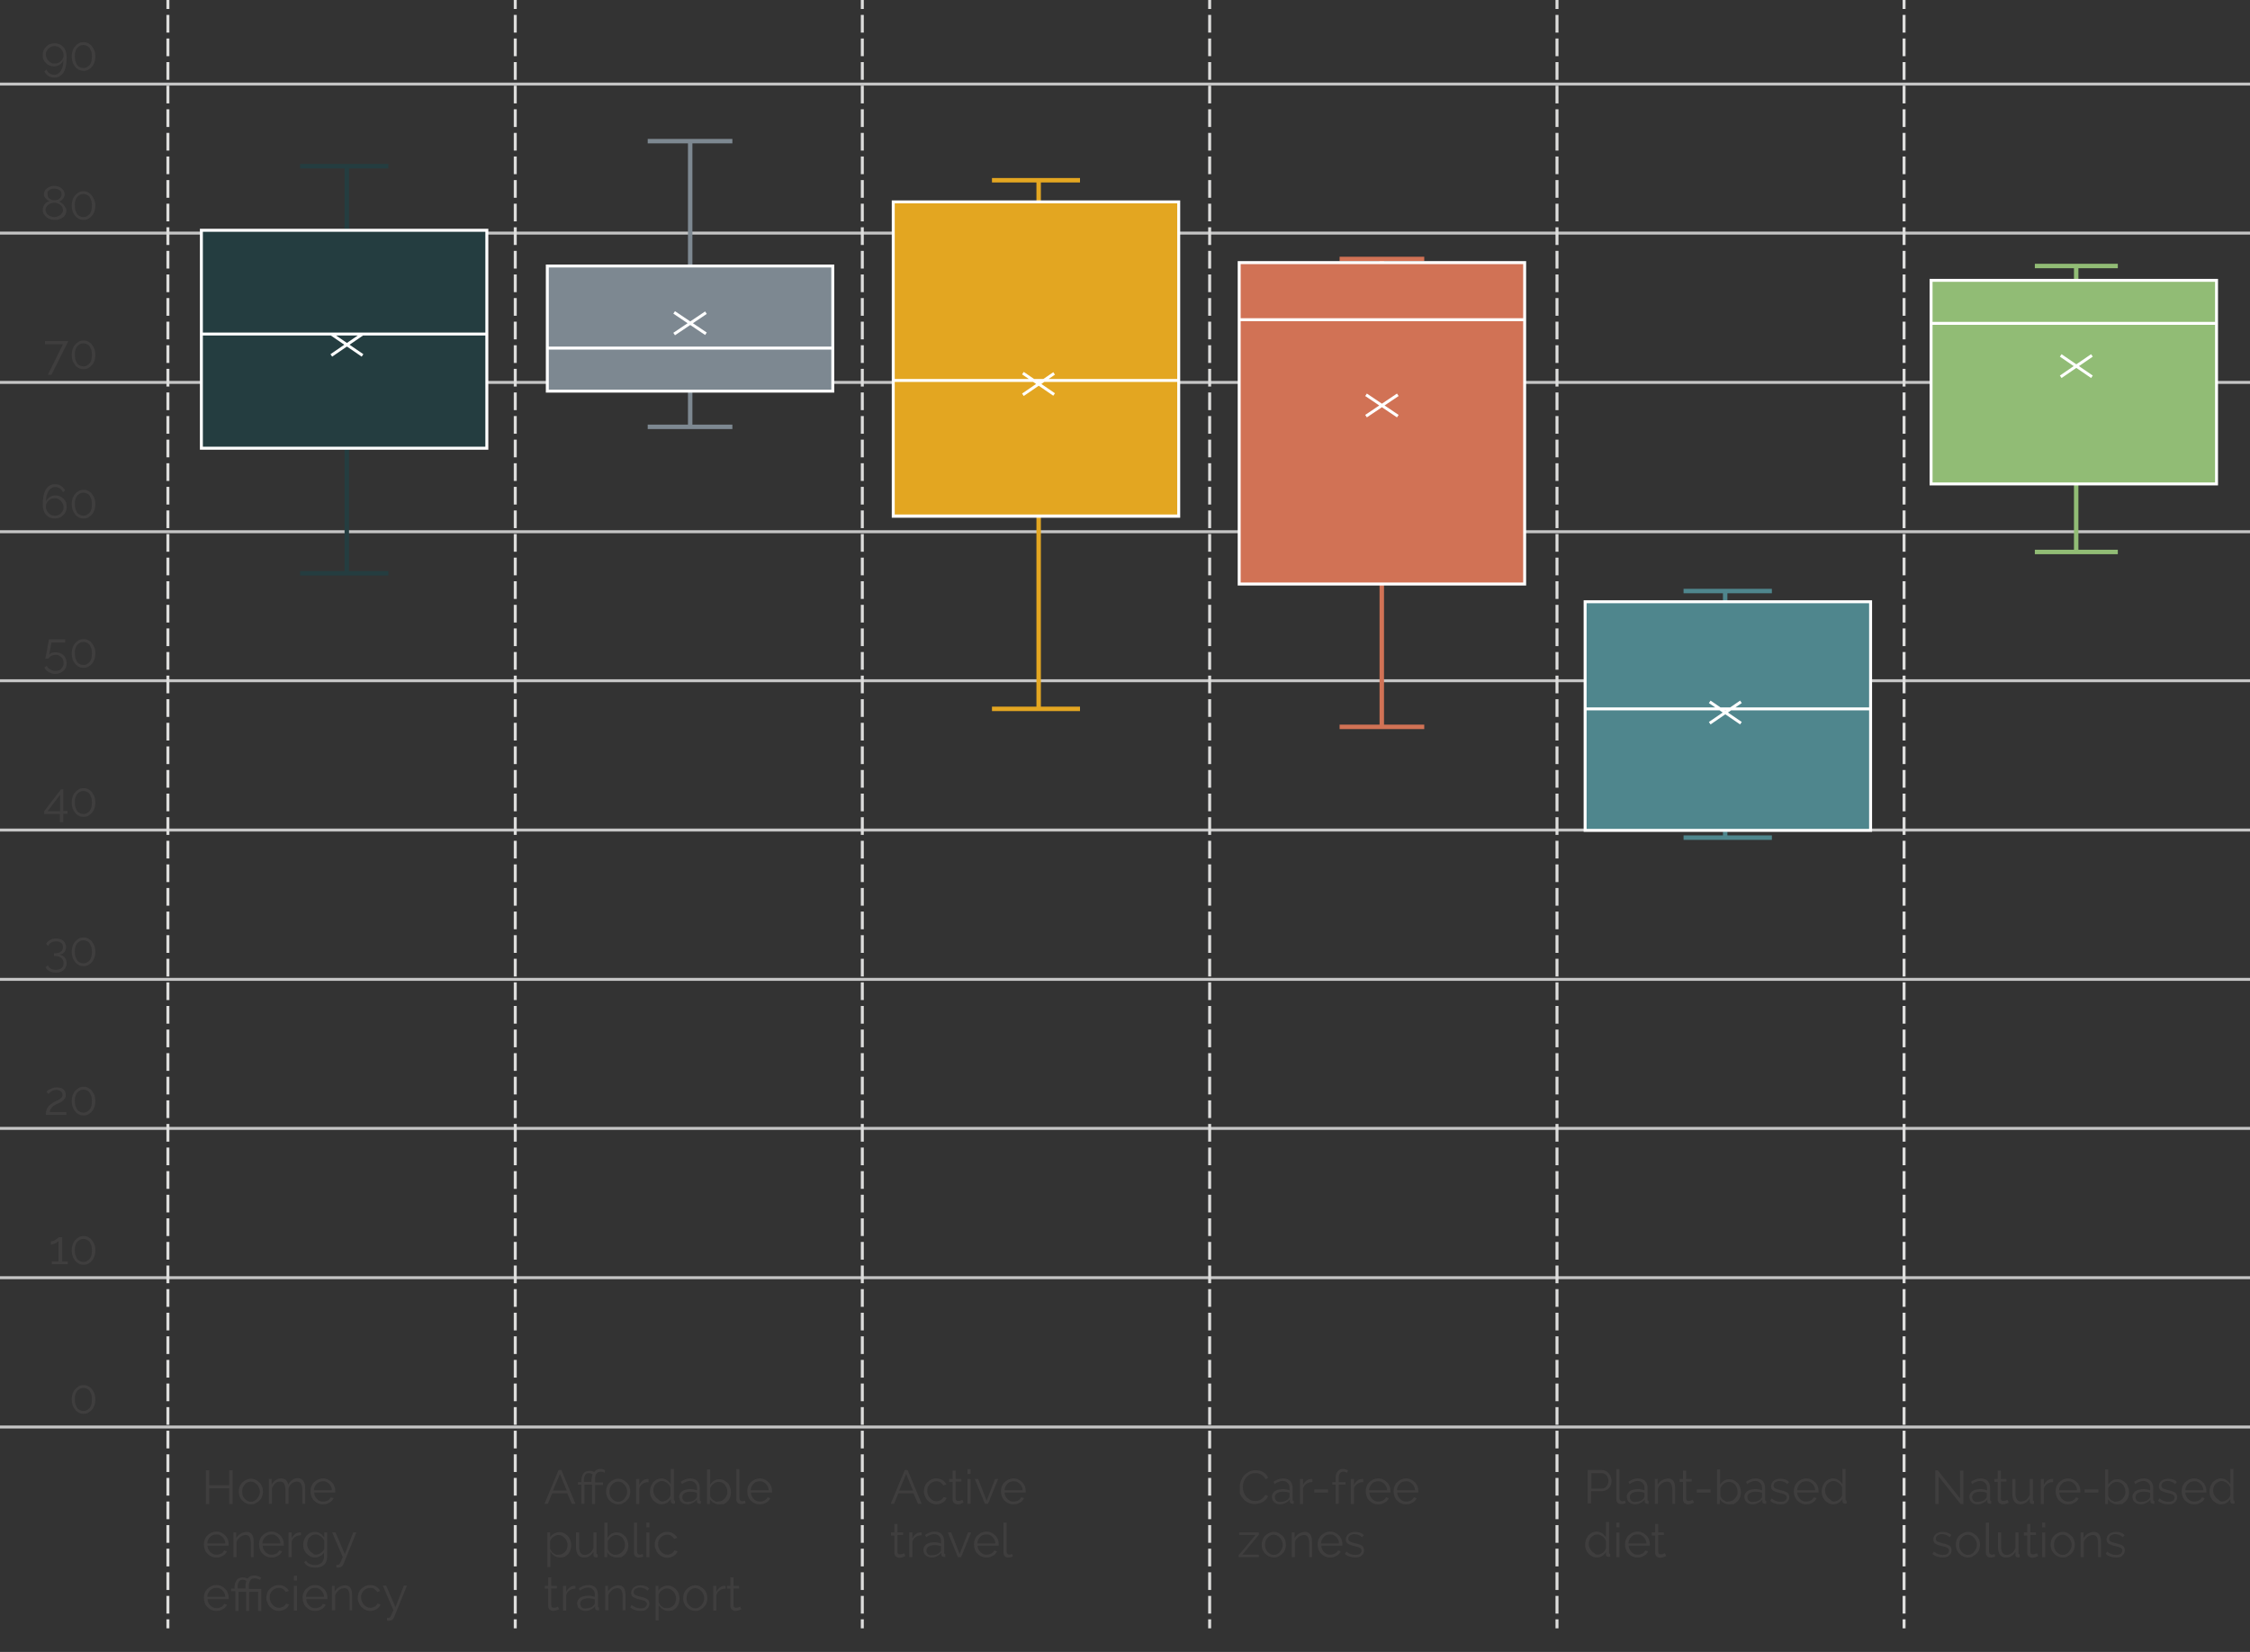 <?xml version="1.0" encoding="UTF-8"?>
<!-- Generator: Adobe Illustrator 28.0.0, SVG Export Plug-In . SVG Version: 6.00 Build 0)  -->
<svg xmlns="http://www.w3.org/2000/svg" xmlns:xlink="http://www.w3.org/1999/xlink" version="1.1" x="0px" y="0px" viewBox="0 0 800 587.5" style="enable-background:new 0 0 800 587.5;" xml:space="preserve">
<rect x="0" y="0" width="800" height="587.5" fill="#333333" stroke="none"/>
<style type="text/css">
	.st0{fill:none;stroke:#C5C5C5;stroke-width:1.053;stroke-miterlimit:2;}
	.st1{fill:none;stroke:#243D40;stroke-width:1.58;stroke-miterlimit:2;}
	.st2{fill:#243D40;}
	.st3{fill:none;stroke:#FFFFFF;stroke-width:1.053;stroke-miterlimit:2;}
	.st4{fill:none;stroke:#7D8891;stroke-width:1.58;stroke-miterlimit:2;}
	.st5{fill:#7D8891;}
	.st6{fill:none;stroke:#E3A621;stroke-width:1.58;stroke-miterlimit:2;}
	.st7{fill:#E3A621;}
	.st8{fill:none;stroke:#D17255;stroke-width:1.58;stroke-miterlimit:2;}
	.st9{fill:#D17255;}
	.st10{fill:none;stroke:#4F868D;stroke-width:1.58;stroke-miterlimit:2;}
	.st11{fill:#4F868D;}
	.st12{fill:none;stroke:#91BC75;stroke-width:1.58;stroke-miterlimit:2;}
	.st13{fill:#91BC75;}
	.st14{fill:#3F3E3E;}
	.st15{fill:none;stroke:#DDDDDC;stroke-width:1.053;stroke-miterlimit:2;}
	.st16{fill:none;stroke:#DDDDDC;stroke-width:1.053;stroke-miterlimit:2;stroke-dasharray:6.294,2.098;}
</style>
<g id="frame">
	<path class="st0" d="M0,507.5h800 M0,454.4h800 M0,401.3h800 M0,348.3h800 M0,295.2h800 M0,242.1h800 M0,189.1h800 M0,136h800    M0,82.9h800 M0,29.9h800"></path>
</g>
<g id="Layer_1">
	<g>
		<path class="st1" d="M106.7,203.9h31.4 M123.3,159.4v44.5 M106.7,59.1h31.4 M123.3,59.1v22.9"></path>
		<rect x="71.6" y="81.9" class="st2" width="101.5" height="77.5"></rect>
		<path class="st3" d="M71.6,81.9h101.5v77.5H71.6V81.9z M71.6,81.9h101.5 M71.6,159.4h101.5 M71.6,118.8h101.5 M117.8,126.4    l11.1-7.6 M117.8,118.8l11.1,7.6"></path>
	</g>
	<g>
		<path class="st4" d="M230.3,151.8h30.1 M245.4,139.1v12.7 M230.3,50.2h30.1 M245.4,50.2v44.5"></path>
		<rect x="194.6" y="94.6" class="st5" width="101.5" height="44.5"></rect>
		<path class="st3" d="M194.6,94.6h101.5v44.5H194.6V94.6z M194.6,94.6h101.5 M194.6,139.1h101.5 M194.6,123.8h101.5 M239.7,118.8    l11.3-7.6 M239.7,111.1l11.3,7.6"></path>
	</g>
	<g>
		<path class="st6" d="M352.7,252.1H384 M369.3,183.5v68.6 M352.7,64.1H384 M369.3,64.1v7.6"></path>
		<rect x="317.6" y="71.8" class="st7" width="101.5" height="111.8"></rect>
		<path class="st3" d="M317.6,71.8h101.5v111.8H317.6V71.8z M317.6,71.8h101.5 M317.6,183.5h101.5 M317.6,135.3h101.5 M363.7,140.4    l11.1-7.6 M363.7,132.7l11.1,7.6"></path>
	</g>
	<g>
		<path class="st8" d="M476.3,258.5h30.1 M491.3,207.7v50.8 M476.3,92.1h30.1 M491.3,92.1v1.3"></path>
		<rect x="440.6" y="93.4" class="st9" width="101.5" height="114.3"></rect>
		<path class="st3" d="M440.6,93.4h101.5v114.3H440.6V93.4z M440.6,93.4h101.5 M440.6,207.7h101.5 M440.6,113.7h101.5 M485.7,148    l11.3-7.6 M485.7,140.4L497,148"></path>
	</g>
	<g>
		<path class="st10" d="M598.6,297.9H630 M613.4,295.3v2.5 M598.6,210.2H630 M613.4,210.2v3.8"></path>
		<rect x="563.6" y="214" class="st11" width="101.5" height="81.3"></rect>
		<path class="st3" d="M563.6,214h101.5v81.3H563.6V214z M563.6,214h101.5 M563.6,295.3h101.5 M563.6,252.1h101.5 M607.9,257.2    l11.1-7.6 M607.9,249.6l11.1,7.6"></path>
	</g>
	<g>
		<path class="st12" d="M723.5,196.3H753 M738.2,172.1v24.1 M723.5,94.6H753 M738.2,94.6v5.1"></path>
		<rect x="686.6" y="99.7" class="st13" width="101.5" height="72.4"></rect>
		<path class="st3" d="M686.6,99.7h101.5v72.4H686.6V99.7z M686.6,99.7h101.5 M686.6,172.1h101.5 M686.6,115h101.5 M732.7,134    l11.1-7.6 M732.7,126.4l11.1,7.6"></path>
	</g>
</g>
<g id="text">
	<g>
		<path class="st14" d="M82.7,522.9v12h-1.2v-5.6h-7.1v5.6h-1.2v-12h1.2v5.3h7.1v-5.3H82.7z"></path>
		<path class="st14" d="M89.3,535c-0.6,0-1.2-0.1-1.8-0.4c-0.5-0.2-1-0.6-1.4-1c-0.4-0.4-0.7-0.9-0.9-1.4c-0.2-0.5-0.3-1.1-0.3-1.7    c0-0.6,0.1-1.2,0.3-1.8c0.2-0.5,0.5-1,0.9-1.4c0.4-0.4,0.8-0.7,1.4-1c0.5-0.2,1.1-0.4,1.7-0.4c0.6,0,1.2,0.1,1.7,0.4    c0.5,0.2,1,0.6,1.4,1c0.4,0.4,0.7,0.9,0.9,1.4c0.2,0.6,0.3,1.1,0.3,1.8c0,0.6-0.1,1.2-0.3,1.7c-0.2,0.6-0.5,1-0.9,1.4    c-0.4,0.4-0.8,0.7-1.4,1C90.5,534.9,89.9,535,89.3,535z M86.1,530.5c0,0.5,0.1,1,0.2,1.4c0.2,0.4,0.4,0.8,0.7,1.1    c0.3,0.3,0.6,0.6,1,0.8c0.4,0.2,0.8,0.3,1.2,0.3c0.4,0,0.9-0.1,1.2-0.3c0.4-0.2,0.7-0.4,1-0.8s0.5-0.7,0.7-1.1s0.3-0.9,0.3-1.4    c0-0.5-0.1-0.9-0.3-1.4s-0.4-0.8-0.7-1.1s-0.6-0.6-1-0.8c-0.4-0.2-0.8-0.3-1.2-0.3s-0.9,0.1-1.2,0.3c-0.4,0.2-0.7,0.4-1,0.8    c-0.3,0.3-0.5,0.7-0.7,1.1C86.2,529.5,86.1,530,86.1,530.5z"></path>
		<path class="st14" d="M108.6,534.8h-1.1v-4.9c0-1-0.2-1.8-0.5-2.3c-0.3-0.5-0.8-0.7-1.5-0.7c-0.3,0-0.7,0.1-1,0.2    c-0.3,0.1-0.6,0.3-0.8,0.5c-0.3,0.2-0.5,0.5-0.7,0.8c-0.2,0.3-0.3,0.6-0.4,1v5.4h-1.1v-4.9c0-1-0.2-1.8-0.5-2.3    c-0.3-0.5-0.8-0.7-1.4-0.7c-0.7,0-1.3,0.2-1.8,0.7s-0.9,1.1-1.1,1.8v5.4h-1.1V526h1v2c0.4-0.7,0.8-1.2,1.4-1.6    c0.6-0.4,1.2-0.6,1.9-0.6c0.7,0,1.3,0.2,1.8,0.6c0.4,0.4,0.7,1,0.8,1.6c0.8-1.5,2-2.3,3.4-2.3c0.5,0,0.9,0.1,1.2,0.3    s0.6,0.4,0.8,0.8c0.2,0.3,0.4,0.7,0.5,1.2c0.1,0.5,0.1,1,0.1,1.6V534.8z"></path>
		<path class="st14" d="M114.8,535c-0.6,0-1.2-0.1-1.8-0.4c-0.5-0.2-1-0.6-1.4-1c-0.4-0.4-0.7-0.9-0.9-1.5c-0.2-0.5-0.3-1.1-0.3-1.8    c0-0.6,0.1-1.2,0.3-1.7c0.2-0.5,0.5-1,0.9-1.4c0.4-0.4,0.9-0.7,1.4-1c0.5-0.2,1.1-0.4,1.8-0.4s1.2,0.1,1.8,0.4    c0.5,0.2,1,0.6,1.4,1c0.4,0.4,0.7,0.9,0.9,1.4c0.2,0.5,0.3,1.1,0.3,1.7c0,0.1,0,0.2,0,0.3c0,0.1,0,0.2,0,0.2h-7.5    c0,0.5,0.1,0.9,0.3,1.3c0.2,0.4,0.4,0.7,0.7,1c0.3,0.3,0.6,0.5,1,0.7c0.4,0.2,0.8,0.2,1.2,0.2c0.3,0,0.6,0,0.9-0.1    c0.3-0.1,0.5-0.2,0.8-0.3s0.4-0.3,0.6-0.5c0.2-0.2,0.3-0.4,0.4-0.6l1,0.3c-0.1,0.3-0.3,0.6-0.6,0.9c-0.2,0.3-0.5,0.5-0.9,0.7    c-0.3,0.2-0.7,0.3-1.1,0.5C115.6,534.9,115.2,535,114.8,535z M118,530c0-0.5-0.1-0.9-0.3-1.3s-0.4-0.7-0.7-1    c-0.3-0.3-0.6-0.5-1-0.7c-0.4-0.2-0.8-0.2-1.2-0.2s-0.8,0.1-1.2,0.2c-0.4,0.2-0.7,0.4-1,0.7c-0.3,0.3-0.5,0.6-0.7,1    c-0.2,0.4-0.3,0.8-0.3,1.3H118z"></path>
		<path class="st14" d="M76.9,553.9c-0.6,0-1.2-0.1-1.8-0.4c-0.5-0.2-1-0.6-1.4-1c-0.4-0.4-0.7-0.9-0.9-1.5    c-0.2-0.5-0.3-1.1-0.3-1.8c0-0.6,0.1-1.2,0.3-1.7c0.2-0.5,0.5-1,0.9-1.4c0.4-0.4,0.9-0.7,1.4-1c0.5-0.2,1.1-0.4,1.8-0.4    s1.2,0.1,1.8,0.4c0.5,0.2,1,0.6,1.4,1c0.4,0.4,0.7,0.9,0.9,1.4c0.2,0.5,0.3,1.1,0.3,1.7c0,0.1,0,0.2,0,0.3c0,0.1,0,0.2,0,0.2h-7.5    c0,0.5,0.1,0.9,0.3,1.3c0.2,0.4,0.4,0.7,0.7,1c0.3,0.3,0.6,0.5,1,0.7c0.4,0.2,0.8,0.2,1.2,0.2c0.3,0,0.6,0,0.9-0.1    c0.3-0.1,0.5-0.2,0.8-0.3s0.4-0.3,0.6-0.5c0.2-0.2,0.3-0.4,0.4-0.6l1,0.3c-0.1,0.3-0.3,0.6-0.6,0.9c-0.2,0.3-0.5,0.5-0.9,0.7    c-0.3,0.2-0.7,0.3-1.1,0.5C77.7,553.9,77.3,553.9,76.9,553.9z M80.1,548.9c0-0.5-0.1-0.9-0.3-1.3s-0.4-0.7-0.7-1    c-0.3-0.3-0.6-0.5-1-0.7c-0.4-0.2-0.8-0.2-1.2-0.2s-0.8,0.1-1.2,0.2c-0.4,0.2-0.7,0.4-1,0.7c-0.3,0.3-0.5,0.6-0.7,1    c-0.2,0.4-0.3,0.8-0.3,1.3H80.1z"></path>
		<path class="st14" d="M90.3,553.8h-1.1v-4.9c0-1-0.2-1.8-0.5-2.3s-0.8-0.7-1.4-0.7c-0.3,0-0.7,0.1-1,0.2c-0.3,0.1-0.7,0.3-0.9,0.5    s-0.5,0.5-0.8,0.8c-0.2,0.3-0.4,0.6-0.5,1v5.4h-1.1V545h1v2c0.2-0.3,0.4-0.6,0.7-0.9c0.3-0.3,0.6-0.5,0.9-0.7    c0.3-0.2,0.7-0.3,1-0.4c0.4-0.1,0.7-0.2,1.1-0.2c0.5,0,0.9,0.1,1.2,0.3c0.3,0.2,0.6,0.4,0.8,0.8c0.2,0.3,0.3,0.7,0.4,1.2    s0.1,1,0.1,1.6V553.8z"></path>
		<path class="st14" d="M96.5,553.9c-0.6,0-1.2-0.1-1.8-0.4c-0.5-0.2-1-0.6-1.4-1c-0.4-0.4-0.7-0.9-0.9-1.5    c-0.2-0.5-0.3-1.1-0.3-1.8c0-0.6,0.1-1.2,0.3-1.7c0.2-0.5,0.5-1,0.9-1.4c0.4-0.4,0.9-0.7,1.4-1c0.5-0.2,1.1-0.4,1.8-0.4    s1.2,0.1,1.8,0.4c0.5,0.2,1,0.6,1.4,1c0.4,0.4,0.7,0.9,0.9,1.4c0.2,0.5,0.3,1.1,0.3,1.7c0,0.1,0,0.2,0,0.3c0,0.1,0,0.2,0,0.2h-7.5    c0,0.5,0.1,0.9,0.3,1.3c0.2,0.4,0.4,0.7,0.7,1c0.3,0.3,0.6,0.5,1,0.7c0.4,0.2,0.8,0.2,1.2,0.2c0.3,0,0.6,0,0.9-0.1    c0.3-0.1,0.5-0.2,0.8-0.3s0.4-0.3,0.6-0.5c0.2-0.2,0.3-0.4,0.4-0.6l1,0.3c-0.1,0.3-0.3,0.6-0.6,0.9c-0.2,0.3-0.5,0.5-0.9,0.7    c-0.3,0.2-0.7,0.3-1.1,0.5C97.3,553.9,96.9,553.9,96.5,553.9z M99.7,548.9c0-0.5-0.1-0.9-0.3-1.3s-0.4-0.7-0.7-1    c-0.3-0.3-0.6-0.5-1-0.7c-0.4-0.2-0.8-0.2-1.2-0.2s-0.8,0.1-1.2,0.2c-0.4,0.2-0.7,0.4-1,0.7c-0.3,0.3-0.5,0.6-0.7,1    c-0.2,0.4-0.3,0.8-0.3,1.3H99.7z"></path>
		<path class="st14" d="M106.9,546c-0.8,0-1.4,0.2-2,0.6s-1,1-1.2,1.7v5.5h-1.1V545h1.1v2.1c0.3-0.6,0.7-1.1,1.2-1.5s1-0.6,1.6-0.6    c0.1,0,0.2,0,0.3,0s0.2,0,0.2,0V546z"></path>
		<path class="st14" d="M112,553.9c-0.6,0-1.2-0.1-1.7-0.4c-0.5-0.3-0.9-0.6-1.3-1c-0.4-0.4-0.6-0.9-0.9-1.4    c-0.2-0.5-0.3-1.1-0.3-1.7c0-0.6,0.1-1.2,0.3-1.7c0.2-0.6,0.5-1,0.8-1.5c0.4-0.4,0.8-0.7,1.3-1c0.5-0.2,1.1-0.4,1.7-0.4    c0.8,0,1.4,0.2,2,0.6c0.6,0.4,1,0.9,1.4,1.4V545h1v8.8c0,0.6-0.1,1.1-0.3,1.6c-0.2,0.5-0.5,0.9-0.9,1.2s-0.8,0.6-1.4,0.7    c-0.5,0.2-1.1,0.2-1.7,0.2c-1,0-1.8-0.2-2.4-0.5s-1.1-0.8-1.5-1.4l0.7-0.6c0.3,0.6,0.8,1,1.4,1.2c0.6,0.3,1.2,0.4,1.8,0.4    c0.4,0,0.8-0.1,1.2-0.2c0.4-0.1,0.7-0.3,1-0.5c0.3-0.2,0.5-0.5,0.7-0.9c0.2-0.4,0.3-0.8,0.3-1.2v-1.7c-0.3,0.6-0.8,1-1.4,1.3    C113.3,553.7,112.7,553.9,112,553.9z M112.3,552.9c0.3,0,0.7-0.1,1-0.2c0.3-0.1,0.6-0.3,0.9-0.5c0.3-0.2,0.5-0.4,0.7-0.7    c0.2-0.3,0.3-0.5,0.4-0.8V548c-0.1-0.3-0.3-0.6-0.5-0.9c-0.2-0.3-0.5-0.5-0.7-0.7c-0.3-0.2-0.6-0.3-0.9-0.5    c-0.3-0.1-0.6-0.2-0.9-0.2c-0.5,0-0.9,0.1-1.3,0.3s-0.7,0.5-1,0.8s-0.5,0.7-0.6,1.1c-0.1,0.4-0.2,0.9-0.2,1.3    c0,0.5,0.1,0.9,0.3,1.3s0.4,0.8,0.7,1.1c0.3,0.3,0.6,0.6,1,0.8C111.5,552.8,111.9,552.9,112.3,552.9z"></path>
		<path class="st14" d="M119.4,556.5c0.1,0,0.1,0,0.2,0c0.1,0,0.1,0,0.2,0c0.1,0,0.2,0,0.4,0s0.2,0,0.3-0.1c0.1,0,0.1-0.1,0.2-0.1    c0.1-0.1,0.1-0.2,0.2-0.4c0.1-0.2,0.2-0.4,0.4-0.8c0.1-0.3,0.3-0.8,0.6-1.3l-3.8-8.8h1.2l3.3,7.7l3-7.7h1.1l-4.6,11.3    c-0.2,0.4-0.4,0.7-0.7,0.9c-0.3,0.2-0.7,0.3-1.2,0.3c-0.2,0-0.4,0-0.6-0.1V556.5z"></path>
		<path class="st14" d="M76.9,572.9c-0.6,0-1.2-0.1-1.8-0.4c-0.5-0.2-1-0.6-1.4-1c-0.4-0.4-0.7-0.9-0.9-1.5    c-0.2-0.5-0.3-1.1-0.3-1.8c0-0.6,0.1-1.2,0.3-1.7c0.2-0.5,0.5-1,0.9-1.4c0.4-0.4,0.9-0.7,1.4-1c0.5-0.2,1.1-0.4,1.8-0.4    s1.2,0.1,1.8,0.4c0.5,0.2,1,0.6,1.4,1c0.4,0.4,0.7,0.9,0.9,1.4c0.2,0.5,0.3,1.1,0.3,1.7c0,0.1,0,0.2,0,0.3c0,0.1,0,0.2,0,0.2h-7.5    c0,0.5,0.1,0.9,0.3,1.3c0.2,0.4,0.4,0.7,0.7,1c0.3,0.3,0.6,0.5,1,0.7c0.4,0.2,0.8,0.2,1.2,0.2c0.3,0,0.6,0,0.9-0.1    c0.3-0.1,0.5-0.2,0.8-0.3s0.4-0.3,0.6-0.5c0.2-0.2,0.3-0.4,0.4-0.6l1,0.3c-0.1,0.3-0.3,0.6-0.6,0.9c-0.2,0.3-0.5,0.5-0.9,0.7    c-0.3,0.2-0.7,0.3-1.1,0.5C77.7,572.8,77.3,572.9,76.9,572.9z M80.1,567.9c0-0.5-0.1-0.9-0.3-1.3s-0.4-0.7-0.7-1    c-0.3-0.3-0.6-0.5-1-0.7c-0.4-0.2-0.8-0.2-1.2-0.2s-0.8,0.1-1.2,0.2c-0.4,0.2-0.7,0.4-1,0.7c-0.3,0.3-0.5,0.6-0.7,1    c-0.2,0.4-0.3,0.8-0.3,1.3H80.1z"></path>
		<path class="st14" d="M83.4,565.9h-1.2V565h1.2v-0.7c0-0.4,0.1-0.8,0.2-1.2c0.1-0.4,0.3-0.8,0.5-1.1c0.2-0.3,0.5-0.6,0.8-0.7    s0.7-0.3,1.2-0.3c0.4,0,0.8,0,1.1,0.1c0.3,0.1,0.6,0.2,0.8,0.3c0.3-0.3,0.6-0.6,1-0.8c0.4-0.2,0.9-0.3,1.4-0.3    c0.3,0,0.6,0,0.8,0.1c0.3,0.1,0.5,0.1,0.7,0.2c0.2,0.1,0.4,0.2,0.6,0.3c0.2,0.1,0.3,0.2,0.4,0.2l-0.5,0.8    c-0.2-0.2-0.4-0.3-0.8-0.4c-0.3-0.1-0.7-0.2-1.1-0.2c-0.4,0-0.7,0.1-0.9,0.2c-0.3,0.1-0.5,0.3-0.6,0.6c-0.2,0.2-0.3,0.5-0.4,0.8    c-0.1,0.3-0.1,0.6-0.1,0.9v1.3h4.4v7.8h-1.1v-6.8h-3.2v6.8h-1.1v-6.8h-2.7v6.8h-1.1V565.9z M87.3,565v-1.2c0-0.2,0-0.5,0.1-0.8    c0.1-0.3,0.1-0.6,0.2-0.8c-0.2-0.1-0.4-0.2-0.7-0.3s-0.5-0.1-0.7-0.1c-0.3,0-0.6,0.1-0.8,0.2c-0.2,0.2-0.4,0.3-0.5,0.6    s-0.2,0.5-0.3,0.7s-0.1,0.5-0.1,0.8v0.8H87.3z"></path>
		<path class="st14" d="M94.7,568.3c0-0.6,0.1-1.2,0.3-1.8c0.2-0.5,0.5-1,0.9-1.4c0.4-0.4,0.9-0.7,1.4-1c0.5-0.2,1.1-0.4,1.8-0.4    c0.8,0,1.6,0.2,2.2,0.6c0.6,0.4,1.1,0.9,1.4,1.5l-1.1,0.4c-0.2-0.4-0.6-0.8-1-1.1s-0.9-0.4-1.5-0.4c-0.4,0-0.9,0.1-1.3,0.3    c-0.4,0.2-0.7,0.4-1,0.7c-0.3,0.3-0.5,0.7-0.7,1.1c-0.2,0.4-0.2,0.9-0.2,1.4c0,0.5,0.1,1,0.3,1.4c0.2,0.4,0.4,0.8,0.7,1.1    c0.3,0.3,0.6,0.6,1,0.8c0.4,0.2,0.8,0.3,1.2,0.3c0.3,0,0.6,0,0.8-0.1c0.3-0.1,0.5-0.2,0.8-0.3s0.4-0.3,0.6-0.5    c0.2-0.2,0.3-0.4,0.4-0.6l1.1,0.3c-0.1,0.3-0.3,0.6-0.5,0.9c-0.2,0.3-0.5,0.5-0.8,0.7c-0.3,0.2-0.7,0.3-1.1,0.5    c-0.4,0.1-0.8,0.2-1.2,0.2c-0.6,0-1.2-0.1-1.8-0.4c-0.5-0.2-1-0.6-1.4-1c-0.4-0.4-0.7-0.9-0.9-1.5    C94.8,569.5,94.7,568.9,94.7,568.3z"></path>
		<path class="st14" d="M104.5,562.1v-1.7h1.1v1.7H104.5z M104.5,572.7V564h1.1v8.8H104.5z"></path>
		<path class="st14" d="M112,572.9c-0.6,0-1.2-0.1-1.8-0.4c-0.5-0.2-1-0.6-1.4-1c-0.4-0.4-0.7-0.9-0.9-1.5c-0.2-0.5-0.3-1.1-0.3-1.8    c0-0.6,0.1-1.2,0.3-1.7c0.2-0.5,0.5-1,0.9-1.4c0.4-0.4,0.9-0.7,1.4-1c0.5-0.2,1.1-0.4,1.8-0.4s1.2,0.1,1.8,0.4    c0.5,0.2,1,0.6,1.4,1c0.4,0.4,0.7,0.9,0.9,1.4c0.2,0.5,0.3,1.1,0.3,1.7c0,0.1,0,0.2,0,0.3c0,0.1,0,0.2,0,0.2h-7.5    c0,0.5,0.1,0.9,0.3,1.3c0.2,0.4,0.4,0.7,0.7,1c0.3,0.3,0.6,0.5,1,0.7c0.4,0.2,0.8,0.2,1.2,0.2c0.3,0,0.6,0,0.9-0.1    c0.3-0.1,0.5-0.2,0.8-0.3s0.4-0.3,0.6-0.5c0.2-0.2,0.3-0.4,0.4-0.6l1,0.3c-0.1,0.3-0.3,0.6-0.6,0.9c-0.2,0.3-0.5,0.5-0.9,0.7    c-0.3,0.2-0.7,0.3-1.1,0.5C112.8,572.8,112.4,572.9,112,572.9z M115.2,567.9c0-0.5-0.1-0.9-0.3-1.3s-0.4-0.7-0.7-1    c-0.3-0.3-0.6-0.5-1-0.7c-0.4-0.2-0.8-0.2-1.2-0.2s-0.8,0.1-1.2,0.2c-0.4,0.2-0.7,0.4-1,0.7c-0.3,0.3-0.5,0.6-0.7,1    c-0.2,0.4-0.3,0.8-0.3,1.3H115.2z"></path>
		<path class="st14" d="M125.4,572.7h-1.1v-4.9c0-1-0.2-1.8-0.5-2.3s-0.8-0.7-1.4-0.7c-0.3,0-0.7,0.1-1,0.2    c-0.3,0.1-0.7,0.3-0.9,0.5s-0.5,0.5-0.8,0.8c-0.2,0.3-0.4,0.6-0.5,1v5.4H118V564h1v2c0.2-0.3,0.4-0.6,0.7-0.9    c0.3-0.3,0.6-0.5,0.9-0.7c0.3-0.2,0.7-0.3,1-0.4c0.4-0.1,0.7-0.2,1.1-0.2c0.5,0,0.9,0.1,1.2,0.3c0.3,0.2,0.6,0.4,0.8,0.8    c0.2,0.3,0.3,0.7,0.4,1.2s0.1,1,0.1,1.6V572.7z"></path>
		<path class="st14" d="M127.2,568.3c0-0.6,0.1-1.2,0.3-1.8c0.2-0.5,0.5-1,0.9-1.4c0.4-0.4,0.9-0.7,1.4-1c0.5-0.2,1.1-0.4,1.8-0.4    c0.8,0,1.6,0.2,2.2,0.6c0.6,0.4,1.1,0.9,1.4,1.5l-1.1,0.4c-0.2-0.4-0.6-0.8-1-1.1s-0.9-0.4-1.5-0.4c-0.4,0-0.9,0.1-1.3,0.3    c-0.4,0.2-0.7,0.4-1,0.7c-0.3,0.3-0.5,0.7-0.7,1.1c-0.2,0.4-0.2,0.9-0.2,1.4c0,0.5,0.1,1,0.3,1.4c0.2,0.4,0.4,0.8,0.7,1.1    c0.3,0.3,0.6,0.6,1,0.8c0.4,0.2,0.8,0.3,1.2,0.3c0.3,0,0.6,0,0.8-0.1c0.3-0.1,0.5-0.2,0.8-0.3s0.4-0.3,0.6-0.5    c0.2-0.2,0.3-0.4,0.4-0.6l1.1,0.3c-0.1,0.3-0.3,0.6-0.5,0.9c-0.2,0.3-0.5,0.5-0.8,0.7c-0.3,0.2-0.7,0.3-1.1,0.5    c-0.4,0.1-0.8,0.2-1.2,0.2c-0.6,0-1.2-0.1-1.8-0.4c-0.5-0.2-1-0.6-1.4-1c-0.4-0.4-0.7-0.9-0.9-1.5    C127.3,569.5,127.2,568.9,127.2,568.3z"></path>
		<path class="st14" d="M137.4,575.4c0.1,0,0.1,0,0.2,0c0.1,0,0.1,0,0.2,0c0.1,0,0.2,0,0.4,0s0.2,0,0.3-0.1c0.1,0,0.1-0.1,0.2-0.1    c0.1-0.1,0.1-0.2,0.2-0.4c0.1-0.2,0.2-0.4,0.4-0.8c0.1-0.3,0.3-0.8,0.6-1.3l-3.8-8.8h1.2l3.3,7.7l3-7.7h1.1l-4.6,11.3    c-0.2,0.4-0.4,0.7-0.7,0.9c-0.3,0.2-0.7,0.3-1.2,0.3c-0.2,0-0.4,0-0.6-0.1V575.4z"></path>
	</g>
	<g>
		<path class="st14" d="M193.6,534.8l5-12h1l5,12h-1.3l-1.6-3.7h-5.4l-1.5,3.7H193.6z M199.1,524.2l-2.5,5.9h4.9L199.1,524.2z"></path>
		<path class="st14" d="M213.5,523.4c-0.3,0-0.6,0.1-0.9,0.2c-0.2,0.1-0.4,0.3-0.6,0.6c-0.2,0.2-0.3,0.5-0.3,0.8    c-0.1,0.3-0.1,0.6-0.1,0.9v1.3h2.8v0.9h-2.8v6.8h-1.1V528h-2.7v6.8h-1.1V528h-1.2v-0.9h1.2v-0.7c0-0.4,0.1-0.8,0.2-1.2    c0.1-0.4,0.3-0.8,0.5-1.1c0.2-0.3,0.5-0.6,0.8-0.7s0.7-0.3,1.2-0.3c0.4,0,0.8,0,1.1,0.1c0.3,0.1,0.6,0.2,0.8,0.3    c0.2-0.3,0.5-0.6,0.9-0.8s0.8-0.3,1.3-0.3c0.3,0,0.5,0,0.7,0.1c0.2,0,0.4,0.1,0.5,0.2c0.1,0.1,0.2,0.1,0.3,0.2    c0.1,0.1,0.2,0.1,0.2,0.1l-0.3,0.8c-0.1-0.1-0.3-0.2-0.4-0.3C214.1,523.4,213.8,523.4,213.5,523.4z M210.4,525.9    c0-0.2,0-0.5,0.1-0.8c0.1-0.3,0.1-0.6,0.2-0.8c-0.2-0.1-0.4-0.2-0.7-0.3s-0.5-0.1-0.7-0.1c-0.3,0-0.6,0.1-0.8,0.2    c-0.2,0.2-0.4,0.3-0.5,0.6s-0.2,0.5-0.3,0.7s-0.1,0.5-0.1,0.8v0.8h2.7V525.9z"></path>
		<path class="st14" d="M219.9,535c-0.6,0-1.2-0.1-1.8-0.4c-0.5-0.2-1-0.6-1.4-1c-0.4-0.4-0.7-0.9-0.9-1.4c-0.2-0.5-0.3-1.1-0.3-1.7    c0-0.6,0.1-1.2,0.3-1.8c0.2-0.5,0.5-1,0.9-1.4c0.4-0.4,0.8-0.7,1.4-1c0.5-0.2,1.1-0.4,1.7-0.4c0.6,0,1.2,0.1,1.7,0.4s1,0.6,1.4,1    c0.4,0.4,0.7,0.9,0.9,1.4c0.2,0.6,0.3,1.1,0.3,1.8c0,0.6-0.1,1.2-0.3,1.7c-0.2,0.6-0.5,1-0.9,1.4c-0.4,0.4-0.8,0.7-1.4,1    C221.1,534.9,220.5,535,219.9,535z M216.7,530.5c0,0.5,0.1,1,0.2,1.4c0.2,0.4,0.4,0.8,0.7,1.1c0.3,0.3,0.6,0.6,1,0.8    s0.8,0.3,1.2,0.3c0.4,0,0.9-0.1,1.2-0.3c0.4-0.2,0.7-0.4,1-0.8s0.5-0.7,0.7-1.1c0.2-0.4,0.3-0.9,0.3-1.4c0-0.5-0.1-0.9-0.3-1.4    c-0.2-0.4-0.4-0.8-0.7-1.1s-0.6-0.6-1-0.8c-0.4-0.2-0.8-0.3-1.2-0.3c-0.4,0-0.9,0.1-1.2,0.3c-0.4,0.2-0.7,0.4-1,0.8    c-0.3,0.3-0.5,0.7-0.7,1.1C216.8,529.5,216.7,530,216.7,530.5z"></path>
		<path class="st14" d="M230.5,527.1c-0.8,0-1.4,0.2-2,0.6s-1,1-1.2,1.7v5.5h-1.1V526h1.1v2.1c0.3-0.6,0.7-1.1,1.2-1.5    c0.5-0.4,1-0.6,1.6-0.6c0.1,0,0.2,0,0.3,0s0.2,0,0.2,0V527.1z"></path>
		<path class="st14" d="M235.3,535c-0.6,0-1.2-0.1-1.7-0.4c-0.5-0.3-1-0.6-1.3-1c-0.4-0.4-0.7-0.9-0.9-1.4s-0.3-1.1-0.3-1.7    c0-0.6,0.1-1.2,0.3-1.8c0.2-0.6,0.5-1,0.8-1.5c0.4-0.4,0.8-0.7,1.3-1c0.5-0.2,1-0.4,1.6-0.4c0.7,0,1.4,0.2,2,0.6    c0.6,0.4,1,0.9,1.4,1.4v-5.4h1.1v10.8c0,0.3,0.1,0.5,0.4,0.5v1c-0.2,0-0.3,0.1-0.5,0.1c-0.3,0-0.5-0.1-0.7-0.2    c-0.2-0.2-0.3-0.4-0.3-0.6v-0.9c-0.4,0.6-0.8,1-1.4,1.4C236.5,534.8,235.9,535,235.3,535z M235.5,534c0.3,0,0.6-0.1,0.9-0.2    s0.6-0.3,0.9-0.5c0.3-0.2,0.5-0.4,0.7-0.7s0.3-0.5,0.4-0.9v-2.7c-0.1-0.3-0.3-0.6-0.5-0.9c-0.2-0.3-0.5-0.5-0.7-0.7    c-0.3-0.2-0.6-0.4-0.9-0.5c-0.3-0.1-0.6-0.2-0.9-0.2c-0.5,0-0.9,0.1-1.3,0.3s-0.7,0.5-1,0.8c-0.3,0.3-0.5,0.7-0.6,1.1    c-0.2,0.4-0.2,0.9-0.2,1.3c0,0.5,0.1,0.9,0.3,1.3c0.2,0.4,0.4,0.8,0.7,1.1s0.6,0.6,1,0.8C234.6,533.9,235.1,534,235.5,534z"></path>
		<path class="st14" d="M244.5,535c-0.4,0-0.9-0.1-1.2-0.2s-0.7-0.3-1-0.6s-0.5-0.5-0.6-0.9c-0.1-0.3-0.2-0.7-0.2-1    c0-0.4,0.1-0.8,0.3-1.1c0.2-0.3,0.4-0.6,0.8-0.9c0.3-0.2,0.7-0.4,1.2-0.5s1-0.2,1.5-0.2c0.4,0,0.9,0,1.3,0.1    c0.5,0.1,0.9,0.2,1.2,0.3v-0.8c0-0.8-0.2-1.4-0.7-1.8c-0.4-0.5-1-0.7-1.8-0.7c-0.5,0-0.9,0.1-1.4,0.3s-0.9,0.4-1.4,0.8L242,527    c0.6-0.4,1.1-0.7,1.7-0.9c0.5-0.2,1.1-0.3,1.7-0.3c1.1,0,1.9,0.3,2.5,0.9c0.6,0.6,0.9,1.5,0.9,2.6v4c0,0.3,0.1,0.5,0.4,0.5v1    c-0.1,0-0.2,0-0.3,0c-0.1,0-0.1,0-0.2,0c-0.2,0-0.4-0.1-0.6-0.2c-0.2-0.1-0.3-0.3-0.3-0.6l0-0.7c-0.4,0.5-0.9,0.9-1.5,1.2    C245.7,534.8,245.1,535,244.5,535z M244.8,534.1c0.5,0,1-0.1,1.5-0.3s0.9-0.5,1.2-0.9c0.1-0.1,0.1-0.2,0.2-0.3    c0.1-0.1,0.1-0.2,0.1-0.3v-1.4c-0.4-0.1-0.8-0.3-1.2-0.3c-0.4-0.1-0.8-0.1-1.2-0.1c-0.8,0-1.5,0.2-2,0.5c-0.5,0.3-0.8,0.8-0.8,1.4    c0,0.2,0,0.5,0.1,0.7s0.2,0.4,0.4,0.6c0.2,0.2,0.4,0.3,0.7,0.4S244.4,534.1,244.8,534.1z"></path>
		<path class="st14" d="M255.7,535c-0.7,0-1.3-0.2-1.9-0.5c-0.6-0.3-1-0.8-1.4-1.3v1.7h-1v-12.3h1.1v5.4c0.4-0.6,0.9-1.1,1.4-1.4    c0.5-0.4,1.2-0.5,1.9-0.5c0.6,0,1.2,0.1,1.7,0.4c0.5,0.3,0.9,0.6,1.3,1s0.6,0.9,0.8,1.5c0.2,0.5,0.3,1.1,0.3,1.7    c0,0.6-0.1,1.2-0.3,1.8c-0.2,0.5-0.5,1-0.9,1.4c-0.4,0.4-0.8,0.7-1.3,1C256.8,534.9,256.3,535,255.7,535z M255.4,534    c0.5,0,0.9-0.1,1.3-0.3c0.4-0.2,0.7-0.5,1-0.8c0.3-0.3,0.5-0.7,0.7-1.1c0.2-0.4,0.2-0.9,0.2-1.3c0-0.5-0.1-0.9-0.2-1.3    c-0.2-0.4-0.4-0.8-0.6-1.1c-0.3-0.3-0.6-0.6-1-0.8s-0.8-0.3-1.3-0.3c-0.3,0-0.7,0.1-1,0.2c-0.3,0.1-0.6,0.3-0.8,0.5    c-0.3,0.2-0.5,0.4-0.7,0.7s-0.4,0.5-0.5,0.8v2.7c0,0.3,0.2,0.6,0.4,0.9c0.2,0.3,0.4,0.5,0.7,0.7c0.3,0.2,0.6,0.3,0.9,0.5    S255.1,534,255.4,534z"></path>
		<path class="st14" d="M261.8,522.5h1.1v10.3c0,0.3,0.1,0.6,0.3,0.8c0.2,0.2,0.4,0.3,0.8,0.3c0.1,0,0.3,0,0.4-0.1    c0.2,0,0.3-0.1,0.5-0.1l0.2,0.9c-0.2,0.1-0.5,0.2-0.8,0.2c-0.3,0.1-0.6,0.1-0.8,0.1c-0.5,0-0.9-0.1-1.2-0.4    c-0.3-0.3-0.5-0.7-0.5-1.3V522.5z"></path>
		<path class="st14" d="M270.1,535c-0.6,0-1.2-0.1-1.8-0.4c-0.5-0.2-1-0.6-1.4-1c-0.4-0.4-0.7-0.9-0.9-1.5c-0.2-0.5-0.3-1.1-0.3-1.8    c0-0.6,0.1-1.2,0.3-1.7c0.2-0.5,0.5-1,0.9-1.4c0.4-0.4,0.9-0.7,1.4-1c0.5-0.2,1.1-0.4,1.8-0.4s1.2,0.1,1.8,0.4    c0.5,0.2,1,0.6,1.4,1c0.4,0.4,0.7,0.9,0.9,1.4c0.2,0.5,0.3,1.1,0.3,1.7c0,0.1,0,0.2,0,0.3c0,0.1,0,0.2,0,0.2h-7.5    c0,0.5,0.1,0.9,0.3,1.3c0.2,0.4,0.4,0.7,0.7,1c0.3,0.3,0.6,0.5,1,0.7c0.4,0.2,0.8,0.2,1.2,0.2c0.3,0,0.6,0,0.9-0.1    c0.3-0.1,0.5-0.2,0.8-0.3c0.2-0.1,0.4-0.3,0.6-0.5c0.2-0.2,0.3-0.4,0.4-0.6l1,0.3c-0.1,0.3-0.3,0.6-0.6,0.9    c-0.2,0.3-0.5,0.5-0.9,0.7c-0.3,0.2-0.7,0.3-1.1,0.5C270.9,534.9,270.5,535,270.1,535z M273.3,530c0-0.5-0.1-0.9-0.3-1.3    c-0.2-0.4-0.4-0.7-0.7-1c-0.3-0.3-0.6-0.5-1-0.7s-0.8-0.2-1.2-0.2s-0.8,0.1-1.2,0.2s-0.7,0.4-1,0.7c-0.3,0.3-0.5,0.6-0.7,1    c-0.2,0.4-0.3,0.8-0.3,1.3H273.3z"></path>
		<path class="st14" d="M199.1,553.9c-0.7,0-1.4-0.2-2-0.6c-0.6-0.4-1-0.9-1.4-1.4v5.4h-1.1V545h1v1.7c0.4-0.6,0.8-1,1.4-1.3    s1.2-0.5,1.9-0.5c0.6,0,1.2,0.1,1.7,0.4c0.5,0.3,1,0.6,1.3,1c0.4,0.4,0.7,0.9,0.9,1.5c0.2,0.6,0.3,1.1,0.3,1.7    c0,0.6-0.1,1.2-0.3,1.8c-0.2,0.6-0.5,1-0.8,1.4c-0.4,0.4-0.8,0.7-1.3,1C200.2,553.8,199.7,553.9,199.1,553.9z M198.7,552.9    c0.5,0,0.9-0.1,1.3-0.3s0.7-0.5,1-0.8c0.3-0.3,0.5-0.7,0.6-1.1c0.1-0.4,0.2-0.9,0.2-1.3c0-0.5-0.1-0.9-0.3-1.3s-0.4-0.8-0.7-1.1    s-0.6-0.6-1-0.8c-0.4-0.2-0.8-0.3-1.3-0.3c-0.3,0-0.6,0.1-0.9,0.2c-0.3,0.1-0.6,0.3-0.9,0.5c-0.3,0.2-0.5,0.4-0.7,0.7    c-0.2,0.3-0.3,0.5-0.4,0.8v2.7c0.1,0.3,0.3,0.6,0.5,0.9c0.2,0.3,0.4,0.5,0.7,0.7c0.3,0.2,0.6,0.4,0.9,0.5S198.4,552.9,198.7,552.9    z"></path>
		<path class="st14" d="M207.6,553.9c-0.9,0-1.6-0.3-2.1-1s-0.7-1.6-0.7-2.8V545h1.1v5c0,2,0.7,3,2,3c0.3,0,0.7-0.1,1-0.2    s0.6-0.3,0.9-0.5c0.3-0.2,0.5-0.5,0.7-0.8c0.2-0.3,0.4-0.6,0.5-1V545h1.1v7.3c0,0.3,0.1,0.5,0.4,0.5v1c-0.2,0-0.4,0.1-0.5,0.1    c-0.3,0-0.5-0.1-0.7-0.2c-0.2-0.2-0.3-0.4-0.3-0.6v-1.2c-0.4,0.7-0.9,1.2-1.6,1.6C209.1,553.8,208.4,553.9,207.6,553.9z"></path>
		<path class="st14" d="M219.2,553.9c-0.7,0-1.3-0.2-1.9-0.5c-0.6-0.3-1-0.8-1.4-1.3v1.7h-1v-12.3h1.1v5.4c0.4-0.6,0.9-1.1,1.4-1.4    c0.5-0.4,1.2-0.5,1.9-0.5c0.6,0,1.2,0.1,1.7,0.4c0.5,0.3,0.9,0.6,1.3,1s0.6,0.9,0.8,1.5c0.2,0.5,0.3,1.1,0.3,1.7    c0,0.6-0.1,1.2-0.3,1.8c-0.2,0.5-0.5,1-0.9,1.4c-0.4,0.4-0.8,0.7-1.3,1C220.4,553.8,219.8,553.9,219.2,553.9z M219,552.9    c0.5,0,0.9-0.1,1.3-0.3c0.4-0.2,0.7-0.5,1-0.8c0.3-0.3,0.5-0.7,0.7-1.1c0.2-0.4,0.2-0.9,0.2-1.3c0-0.5-0.1-0.9-0.2-1.3    c-0.2-0.4-0.4-0.8-0.6-1.1c-0.3-0.3-0.6-0.6-1-0.8s-0.8-0.3-1.3-0.3c-0.3,0-0.7,0.1-1,0.2c-0.3,0.1-0.6,0.3-0.8,0.5    c-0.3,0.2-0.5,0.4-0.7,0.7s-0.4,0.5-0.5,0.8v2.7c0,0.3,0.2,0.6,0.4,0.9c0.2,0.3,0.4,0.5,0.7,0.7c0.3,0.2,0.6,0.3,0.9,0.5    S218.7,552.9,219,552.9z"></path>
		<path class="st14" d="M225.4,541.5h1.1v10.3c0,0.3,0.1,0.6,0.3,0.8c0.2,0.2,0.4,0.3,0.8,0.3c0.1,0,0.3,0,0.4-0.1    c0.2,0,0.3-0.1,0.5-0.1l0.2,0.9c-0.2,0.1-0.5,0.2-0.8,0.2c-0.3,0.1-0.6,0.1-0.8,0.1c-0.5,0-0.9-0.1-1.2-0.4    c-0.3-0.3-0.5-0.7-0.5-1.3V541.5z"></path>
		<path class="st14" d="M229.8,543.2v-1.7h1.1v1.7H229.8z M229.8,553.8V545h1.1v8.8H229.8z"></path>
		<path class="st14" d="M232.8,549.4c0-0.6,0.1-1.2,0.3-1.8c0.2-0.5,0.5-1,0.9-1.4s0.9-0.7,1.4-1s1.1-0.4,1.8-0.4    c0.8,0,1.6,0.2,2.2,0.6c0.6,0.4,1.1,0.9,1.4,1.5l-1.1,0.4c-0.2-0.4-0.6-0.8-1-1.1c-0.4-0.3-0.9-0.4-1.5-0.4    c-0.5,0-0.9,0.1-1.3,0.3s-0.7,0.4-1,0.7c-0.3,0.3-0.5,0.7-0.7,1.1c-0.2,0.4-0.2,0.9-0.2,1.4c0,0.5,0.1,1,0.3,1.4    c0.2,0.4,0.4,0.8,0.7,1.1s0.6,0.6,1,0.8c0.4,0.2,0.8,0.3,1.2,0.3c0.3,0,0.6,0,0.8-0.1c0.3-0.1,0.5-0.2,0.8-0.3    c0.2-0.1,0.4-0.3,0.6-0.5c0.2-0.2,0.3-0.4,0.4-0.6l1.1,0.3c-0.1,0.3-0.3,0.6-0.5,0.9c-0.2,0.3-0.5,0.5-0.8,0.7s-0.7,0.3-1.1,0.5    c-0.4,0.1-0.8,0.2-1.2,0.2c-0.6,0-1.2-0.1-1.8-0.4c-0.5-0.2-1-0.6-1.4-1c-0.4-0.4-0.7-0.9-0.9-1.5    C232.9,550.6,232.8,550,232.8,549.4z"></path>
		<path class="st14" d="M198.8,572.3c-0.1,0-0.2,0.1-0.3,0.1c-0.1,0.1-0.3,0.1-0.4,0.2c-0.2,0.1-0.4,0.1-0.6,0.2    c-0.2,0-0.4,0.1-0.7,0.1c-0.2,0-0.5,0-0.7-0.1c-0.2-0.1-0.4-0.2-0.6-0.3s-0.3-0.3-0.4-0.5c-0.1-0.2-0.2-0.5-0.2-0.7v-6.3h-1.2V564    h1.2v-3h1.1v3h2v0.9h-2v6c0,0.3,0.1,0.6,0.3,0.7c0.2,0.2,0.4,0.2,0.7,0.2c0.3,0,0.6-0.1,0.9-0.2c0.2-0.1,0.4-0.2,0.5-0.2    L198.8,572.3z"></path>
		<path class="st14" d="M204.5,565c-0.8,0-1.4,0.2-2,0.6s-1,1-1.2,1.7v5.5h-1.1V564h1.1v2.1c0.3-0.6,0.7-1.1,1.2-1.5s1-0.6,1.6-0.6    c0.1,0,0.2,0,0.3,0s0.2,0,0.2,0V565z"></path>
		<path class="st14" d="M208.2,572.9c-0.4,0-0.9-0.1-1.2-0.2s-0.7-0.3-1-0.6c-0.3-0.2-0.5-0.5-0.6-0.9c-0.1-0.3-0.2-0.7-0.2-1    c0-0.4,0.1-0.8,0.3-1.1c0.2-0.3,0.4-0.6,0.8-0.9c0.3-0.2,0.7-0.4,1.2-0.5c0.5-0.1,1-0.2,1.5-0.2c0.4,0,0.9,0,1.3,0.1    c0.5,0.1,0.9,0.2,1.2,0.3v-0.8c0-0.8-0.2-1.4-0.7-1.8c-0.4-0.5-1-0.7-1.8-0.7c-0.5,0-0.9,0.1-1.4,0.3c-0.5,0.2-0.9,0.4-1.4,0.8    l-0.4-0.8c0.6-0.4,1.1-0.7,1.7-0.9c0.5-0.2,1.1-0.3,1.7-0.3c1.1,0,1.9,0.3,2.5,0.9c0.6,0.6,0.9,1.5,0.9,2.6v4    c0,0.3,0.1,0.5,0.4,0.5v1c-0.1,0-0.2,0-0.3,0s-0.1,0-0.2,0c-0.2,0-0.4-0.1-0.6-0.2c-0.2-0.1-0.3-0.3-0.3-0.6l0-0.7    c-0.4,0.5-0.9,0.9-1.5,1.2C209.5,572.8,208.9,572.9,208.2,572.9z M208.5,572c0.5,0,1-0.1,1.5-0.3c0.5-0.2,0.9-0.5,1.2-0.9    c0.1-0.1,0.1-0.2,0.2-0.3c0.1-0.1,0.1-0.2,0.1-0.3v-1.4c-0.4-0.1-0.8-0.3-1.2-0.3c-0.4-0.1-0.8-0.1-1.2-0.1c-0.8,0-1.5,0.2-2,0.5    c-0.5,0.3-0.8,0.8-0.8,1.4c0,0.2,0,0.5,0.1,0.7c0.1,0.2,0.2,0.4,0.4,0.6c0.2,0.2,0.4,0.3,0.7,0.4S208.1,572,208.5,572z"></path>
		<path class="st14" d="M222.5,572.7h-1.1v-4.9c0-1-0.2-1.8-0.5-2.3c-0.3-0.5-0.8-0.7-1.4-0.7c-0.3,0-0.7,0.1-1,0.2    c-0.3,0.1-0.7,0.3-0.9,0.5s-0.5,0.5-0.8,0.8c-0.2,0.3-0.4,0.6-0.5,1v5.4h-1.1V564h1v2c0.2-0.3,0.4-0.6,0.7-0.9    c0.3-0.3,0.6-0.5,0.9-0.7c0.3-0.2,0.7-0.3,1-0.4c0.4-0.1,0.7-0.2,1.1-0.2c0.5,0,0.9,0.1,1.2,0.3c0.3,0.2,0.6,0.4,0.8,0.8    c0.2,0.3,0.3,0.7,0.4,1.2s0.1,1,0.1,1.6V572.7z"></path>
		<path class="st14" d="M227.8,572.9c-0.7,0-1.4-0.1-2-0.3c-0.7-0.2-1.2-0.5-1.7-1l0.5-0.8c0.5,0.4,1,0.7,1.5,0.9    c0.5,0.2,1.1,0.3,1.6,0.3c0.7,0,1.3-0.1,1.7-0.4c0.4-0.3,0.6-0.7,0.6-1.2c0-0.2-0.1-0.5-0.2-0.6s-0.3-0.3-0.5-0.4    s-0.5-0.2-0.8-0.3c-0.3-0.1-0.7-0.2-1.2-0.3c-0.5-0.1-0.9-0.2-1.3-0.4s-0.7-0.3-0.9-0.4c-0.2-0.2-0.4-0.4-0.5-0.6    c-0.1-0.2-0.2-0.5-0.2-0.9c0-0.4,0.1-0.8,0.3-1.2c0.2-0.3,0.4-0.6,0.7-0.8c0.3-0.2,0.6-0.4,1-0.5s0.8-0.2,1.3-0.2    c0.7,0,1.3,0.1,1.8,0.3c0.6,0.2,1,0.5,1.3,0.9l-0.6,0.7c-0.3-0.3-0.7-0.6-1.2-0.8c-0.5-0.2-1-0.3-1.5-0.3c-0.3,0-0.6,0-0.8,0.1    c-0.3,0.1-0.5,0.2-0.7,0.3s-0.4,0.3-0.5,0.5s-0.2,0.5-0.2,0.7c0,0.2,0,0.4,0.1,0.6c0.1,0.1,0.2,0.3,0.4,0.4    c0.2,0.1,0.4,0.2,0.7,0.3c0.3,0.1,0.6,0.2,1,0.3c0.6,0.1,1.1,0.3,1.5,0.4s0.8,0.3,1.1,0.5c0.3,0.2,0.5,0.4,0.6,0.7    c0.1,0.3,0.2,0.6,0.2,0.9c0,0.8-0.3,1.4-0.9,1.9C229.7,572.7,228.9,572.9,227.8,572.9z"></path>
		<path class="st14" d="M237.6,572.9c-0.7,0-1.4-0.2-2-0.6c-0.6-0.4-1-0.9-1.4-1.4v5.4h-1.1V564h1v1.7c0.4-0.6,0.8-1,1.4-1.3    s1.2-0.5,1.9-0.5c0.6,0,1.2,0.1,1.7,0.4c0.5,0.3,1,0.6,1.3,1c0.4,0.4,0.7,0.9,0.9,1.5c0.2,0.6,0.3,1.1,0.3,1.7    c0,0.6-0.1,1.2-0.3,1.8c-0.2,0.6-0.5,1-0.8,1.4c-0.4,0.4-0.8,0.7-1.3,1C238.7,572.8,238.2,572.9,237.6,572.9z M237.3,571.9    c0.5,0,0.9-0.1,1.3-0.3c0.4-0.2,0.7-0.5,1-0.8c0.3-0.3,0.5-0.7,0.6-1.1c0.1-0.4,0.2-0.9,0.2-1.3c0-0.5-0.1-0.9-0.3-1.3    c-0.2-0.4-0.4-0.8-0.7-1.1s-0.6-0.6-1-0.8c-0.4-0.2-0.8-0.3-1.3-0.3c-0.3,0-0.6,0.1-0.9,0.2s-0.6,0.3-0.9,0.5    c-0.3,0.2-0.5,0.4-0.7,0.7c-0.2,0.3-0.3,0.5-0.4,0.8v2.7c0.1,0.3,0.3,0.6,0.5,0.9s0.4,0.5,0.7,0.7c0.3,0.2,0.5,0.4,0.9,0.5    C236.6,571.8,237,571.9,237.3,571.9z"></path>
		<path class="st14" d="M247.3,572.9c-0.6,0-1.2-0.1-1.8-0.4c-0.5-0.2-1-0.6-1.4-1c-0.4-0.4-0.7-0.9-0.9-1.4    c-0.2-0.5-0.3-1.1-0.3-1.7c0-0.6,0.1-1.2,0.3-1.8c0.2-0.5,0.5-1,0.9-1.4c0.4-0.4,0.8-0.7,1.4-1c0.5-0.2,1.1-0.4,1.7-0.4    c0.6,0,1.2,0.1,1.7,0.4s1,0.6,1.4,1c0.4,0.4,0.7,0.9,0.9,1.4c0.2,0.6,0.3,1.1,0.3,1.8c0,0.6-0.1,1.2-0.3,1.7    c-0.2,0.6-0.5,1-0.9,1.4c-0.4,0.4-0.8,0.7-1.4,1C248.5,572.8,247.9,572.9,247.3,572.9z M244.1,568.4c0,0.5,0.1,1,0.2,1.4    c0.2,0.4,0.4,0.8,0.7,1.1c0.3,0.3,0.6,0.6,1,0.8s0.8,0.3,1.2,0.3c0.4,0,0.9-0.1,1.2-0.3c0.4-0.2,0.7-0.4,1-0.8s0.5-0.7,0.7-1.1    c0.2-0.4,0.3-0.9,0.3-1.4c0-0.5-0.1-0.9-0.3-1.4c-0.2-0.4-0.4-0.8-0.7-1.1s-0.6-0.6-1-0.8c-0.4-0.2-0.8-0.3-1.2-0.3    c-0.4,0-0.9,0.1-1.2,0.3c-0.4,0.2-0.7,0.4-1,0.8c-0.3,0.3-0.5,0.7-0.7,1.1C244.2,567.4,244.1,567.9,244.1,568.4z"></path>
		<path class="st14" d="M257.9,565c-0.8,0-1.4,0.2-2,0.6s-1,1-1.2,1.7v5.5h-1.1V564h1.1v2.1c0.3-0.6,0.7-1.1,1.2-1.5    c0.5-0.4,1-0.6,1.6-0.6c0.1,0,0.2,0,0.3,0s0.2,0,0.2,0V565z"></path>
		<path class="st14" d="M263.6,572.3c-0.1,0-0.2,0.1-0.3,0.1c-0.1,0.1-0.3,0.1-0.4,0.2c-0.2,0.1-0.4,0.1-0.6,0.2    c-0.2,0-0.4,0.1-0.7,0.1c-0.2,0-0.5,0-0.7-0.1s-0.4-0.2-0.6-0.3c-0.2-0.1-0.3-0.3-0.4-0.5c-0.1-0.2-0.2-0.5-0.2-0.7v-6.3h-1.2V564    h1.2v-3h1.1v3h2v0.9h-2v6c0,0.3,0.1,0.6,0.3,0.7c0.2,0.2,0.4,0.2,0.7,0.2c0.3,0,0.6-0.1,0.9-0.2c0.2-0.1,0.4-0.2,0.5-0.2    L263.6,572.3z"></path>
	</g>
	<g>
		<path class="st14" d="M316.7,534.8l5-12h1l5,12h-1.3l-1.6-3.7h-5.4l-1.5,3.7H316.7z M322.2,524.2l-2.5,5.9h4.9L322.2,524.2z"></path>
		<path class="st14" d="M328.5,530.4c0-0.6,0.1-1.2,0.3-1.8c0.2-0.5,0.5-1,0.9-1.4s0.9-0.7,1.4-1s1.1-0.4,1.8-0.4    c0.8,0,1.6,0.2,2.2,0.6c0.6,0.4,1.1,0.9,1.4,1.5l-1.1,0.4c-0.2-0.4-0.6-0.8-1-1.1c-0.4-0.3-0.9-0.4-1.5-0.4    c-0.5,0-0.9,0.1-1.3,0.3s-0.7,0.4-1,0.7c-0.3,0.3-0.5,0.7-0.7,1.1c-0.2,0.4-0.2,0.9-0.2,1.4c0,0.5,0.1,1,0.3,1.4    c0.2,0.4,0.4,0.8,0.7,1.1s0.6,0.6,1,0.8c0.4,0.2,0.8,0.3,1.2,0.3c0.3,0,0.6,0,0.8-0.1c0.3-0.1,0.5-0.2,0.8-0.3    c0.2-0.1,0.4-0.3,0.6-0.5c0.2-0.2,0.3-0.4,0.4-0.6l1.1,0.3c-0.1,0.3-0.3,0.6-0.5,0.9c-0.2,0.3-0.5,0.5-0.8,0.7s-0.7,0.3-1.1,0.5    c-0.4,0.1-0.8,0.2-1.2,0.2c-0.6,0-1.2-0.1-1.8-0.4c-0.5-0.2-1-0.6-1.4-1c-0.4-0.4-0.7-0.9-0.9-1.5    C328.6,531.6,328.5,531,328.5,530.4z"></path>
		<path class="st14" d="M342.6,534.4c-0.1,0-0.2,0.1-0.3,0.1c-0.1,0.1-0.3,0.1-0.4,0.2c-0.2,0.1-0.4,0.1-0.6,0.2    c-0.2,0-0.4,0.1-0.7,0.1c-0.2,0-0.5,0-0.7-0.1s-0.4-0.2-0.6-0.3c-0.2-0.1-0.3-0.3-0.4-0.5c-0.1-0.2-0.2-0.5-0.2-0.7V527h-1.2V526    h1.2v-3h1.1v3h2v0.9h-2v6c0,0.3,0.1,0.6,0.3,0.7c0.2,0.2,0.4,0.2,0.7,0.2c0.3,0,0.6-0.1,0.9-0.2c0.2-0.1,0.4-0.2,0.5-0.2    L342.6,534.4z"></path>
		<path class="st14" d="M344,524.2v-1.7h1.1v1.7H344z M344,534.8V526h1.1v8.8H344z"></path>
		<path class="st14" d="M350.2,534.8l-3.6-8.8h1.2l3,7.7l3-7.7h1.1l-3.6,8.8H350.2z"></path>
		<path class="st14" d="M360.3,535c-0.6,0-1.2-0.1-1.8-0.4c-0.5-0.2-1-0.6-1.4-1c-0.4-0.4-0.7-0.9-0.9-1.5c-0.2-0.5-0.3-1.1-0.3-1.8    c0-0.6,0.1-1.2,0.3-1.7c0.2-0.5,0.5-1,0.9-1.4c0.4-0.4,0.9-0.7,1.4-1c0.5-0.2,1.1-0.4,1.8-0.4s1.2,0.1,1.8,0.4    c0.5,0.2,1,0.6,1.4,1c0.4,0.4,0.7,0.9,0.9,1.4c0.2,0.5,0.3,1.1,0.3,1.7c0,0.1,0,0.2,0,0.3c0,0.1,0,0.2,0,0.2h-7.5    c0,0.5,0.1,0.9,0.3,1.3c0.2,0.4,0.4,0.7,0.7,1c0.3,0.3,0.6,0.5,1,0.7c0.4,0.2,0.8,0.2,1.2,0.2c0.3,0,0.6,0,0.9-0.1    c0.3-0.1,0.5-0.2,0.8-0.3c0.2-0.1,0.4-0.3,0.6-0.5c0.2-0.2,0.3-0.4,0.4-0.6l1,0.3c-0.1,0.3-0.3,0.6-0.6,0.9    c-0.2,0.3-0.5,0.5-0.9,0.7c-0.3,0.2-0.7,0.3-1.1,0.5C361.2,534.9,360.8,535,360.3,535z M363.6,530c0-0.5-0.1-0.9-0.3-1.3    c-0.2-0.4-0.4-0.7-0.7-1c-0.3-0.3-0.6-0.5-1-0.7s-0.8-0.2-1.2-0.2s-0.8,0.1-1.2,0.2s-0.7,0.4-1,0.7c-0.3,0.3-0.5,0.6-0.7,1    c-0.2,0.4-0.3,0.8-0.3,1.3H363.6z"></path>
		<path class="st14" d="M321.9,553.4c-0.1,0-0.2,0.1-0.3,0.1c-0.1,0.1-0.3,0.1-0.4,0.2c-0.2,0.1-0.4,0.1-0.6,0.2    c-0.2,0-0.4,0.1-0.7,0.1c-0.2,0-0.5,0-0.7-0.1s-0.4-0.2-0.6-0.3c-0.2-0.1-0.3-0.3-0.4-0.5c-0.1-0.2-0.2-0.5-0.2-0.7v-6.3h-1.2V545    h1.2v-3h1.1v3h2v0.9h-2v6c0,0.3,0.1,0.6,0.3,0.7c0.2,0.2,0.4,0.2,0.7,0.2c0.3,0,0.6-0.1,0.9-0.2c0.2-0.1,0.4-0.2,0.5-0.2    L321.9,553.4z"></path>
		<path class="st14" d="M327.6,546c-0.8,0-1.4,0.2-2,0.6s-1,1-1.2,1.7v5.5h-1.1V545h1.1v2.1c0.3-0.6,0.7-1.1,1.2-1.5    c0.5-0.4,1-0.6,1.6-0.6c0.1,0,0.2,0,0.3,0s0.2,0,0.2,0V546z"></path>
		<path class="st14" d="M331.3,553.9c-0.4,0-0.9-0.1-1.2-0.2s-0.7-0.3-1-0.6s-0.5-0.5-0.6-0.9c-0.1-0.3-0.2-0.7-0.2-1    c0-0.4,0.1-0.8,0.3-1.1c0.2-0.3,0.4-0.6,0.8-0.9c0.3-0.2,0.7-0.4,1.2-0.5s1-0.2,1.5-0.2c0.4,0,0.9,0,1.3,0.1    c0.5,0.1,0.9,0.2,1.2,0.3v-0.8c0-0.8-0.2-1.4-0.7-1.8c-0.4-0.5-1-0.7-1.8-0.7c-0.5,0-0.9,0.1-1.4,0.3s-0.9,0.4-1.4,0.8l-0.4-0.8    c0.6-0.4,1.1-0.7,1.7-0.9c0.5-0.2,1.1-0.3,1.7-0.3c1.1,0,1.9,0.3,2.5,0.9c0.6,0.6,0.9,1.5,0.9,2.6v4c0,0.3,0.1,0.5,0.4,0.5v1    c-0.1,0-0.2,0-0.3,0c-0.1,0-0.1,0-0.2,0c-0.2,0-0.4-0.1-0.6-0.2c-0.2-0.1-0.3-0.3-0.3-0.6l0-0.7c-0.4,0.5-0.9,0.9-1.5,1.2    C332.6,553.8,332,553.9,331.3,553.9z M331.6,553.1c0.5,0,1-0.1,1.5-0.3s0.9-0.5,1.2-0.9c0.1-0.1,0.1-0.2,0.2-0.3    c0.1-0.1,0.1-0.2,0.1-0.3v-1.4c-0.4-0.1-0.8-0.3-1.2-0.3c-0.4-0.1-0.8-0.1-1.2-0.1c-0.8,0-1.5,0.2-2,0.5c-0.5,0.3-0.8,0.8-0.8,1.4    c0,0.2,0,0.5,0.1,0.7s0.2,0.4,0.4,0.6c0.2,0.2,0.4,0.3,0.7,0.4S331.2,553.1,331.6,553.1z"></path>
		<path class="st14" d="M340.6,553.8L337,545h1.2l3,7.7l3-7.7h1.1l-3.6,8.8H340.6z"></path>
		<path class="st14" d="M350.7,553.9c-0.6,0-1.2-0.1-1.8-0.4c-0.5-0.2-1-0.6-1.4-1c-0.4-0.4-0.7-0.9-0.9-1.5    c-0.2-0.5-0.3-1.1-0.3-1.8c0-0.6,0.1-1.2,0.3-1.7c0.2-0.5,0.5-1,0.9-1.4c0.4-0.4,0.9-0.7,1.4-1c0.5-0.2,1.1-0.4,1.8-0.4    s1.2,0.1,1.8,0.4c0.5,0.2,1,0.6,1.4,1c0.4,0.4,0.7,0.9,0.9,1.4c0.2,0.5,0.3,1.1,0.3,1.7c0,0.1,0,0.2,0,0.3c0,0.1,0,0.2,0,0.2h-7.5    c0,0.5,0.1,0.9,0.3,1.3c0.2,0.4,0.4,0.7,0.7,1c0.3,0.3,0.6,0.5,1,0.7c0.4,0.2,0.8,0.2,1.2,0.2c0.3,0,0.6,0,0.9-0.1    c0.3-0.1,0.5-0.2,0.8-0.3c0.2-0.1,0.4-0.3,0.6-0.5c0.2-0.2,0.3-0.4,0.4-0.6l1,0.3c-0.1,0.3-0.3,0.6-0.6,0.9    c-0.2,0.3-0.5,0.5-0.9,0.7c-0.3,0.2-0.7,0.3-1.1,0.5C351.5,553.9,351.1,553.9,350.7,553.9z M353.9,548.9c0-0.5-0.1-0.9-0.3-1.3    c-0.2-0.4-0.4-0.7-0.7-1c-0.3-0.3-0.6-0.5-1-0.7s-0.8-0.2-1.2-0.2s-0.8,0.1-1.2,0.2s-0.7,0.4-1,0.7c-0.3,0.3-0.5,0.6-0.7,1    c-0.2,0.4-0.3,0.8-0.3,1.3H353.9z"></path>
		<path class="st14" d="M356.8,541.5h1.1v10.3c0,0.3,0.1,0.6,0.3,0.8c0.2,0.2,0.4,0.3,0.8,0.3c0.1,0,0.3,0,0.4-0.1    c0.2,0,0.3-0.1,0.5-0.1l0.2,0.9c-0.2,0.1-0.5,0.2-0.8,0.2c-0.3,0.1-0.6,0.1-0.8,0.1c-0.5,0-0.9-0.1-1.2-0.4    c-0.3-0.3-0.5-0.7-0.5-1.3V541.5z"></path>
	</g>
	<g>
		<path class="st14" d="M440.8,528.8c0-0.7,0.1-1.4,0.4-2.1c0.3-0.7,0.6-1.4,1.1-1.9c0.5-0.6,1.1-1,1.8-1.4c0.7-0.4,1.5-0.5,2.4-0.5    c1.1,0,2,0.2,2.7,0.7c0.8,0.5,1.3,1.1,1.7,1.9l-0.9,0.6c-0.2-0.4-0.4-0.7-0.7-1s-0.6-0.5-0.9-0.7c-0.3-0.2-0.6-0.3-1-0.4    c-0.3-0.1-0.7-0.1-1-0.1c-0.7,0-1.4,0.1-1.9,0.4c-0.6,0.3-1,0.7-1.4,1.1c-0.4,0.5-0.7,1-0.9,1.6s-0.3,1.2-0.3,1.8    c0,0.7,0.1,1.3,0.3,1.9c0.2,0.6,0.5,1.1,0.9,1.6c0.4,0.5,0.9,0.8,1.4,1.1s1.1,0.4,1.8,0.4c0.3,0,0.7,0,1-0.1    c0.4-0.1,0.7-0.2,1-0.4c0.3-0.2,0.6-0.4,0.9-0.7c0.3-0.3,0.5-0.6,0.7-1l1,0.5c-0.2,0.4-0.5,0.8-0.8,1.2c-0.3,0.3-0.7,0.6-1.2,0.9    c-0.4,0.2-0.9,0.4-1.4,0.5c-0.5,0.1-0.9,0.2-1.4,0.2c-0.8,0-1.6-0.2-2.3-0.5c-0.7-0.4-1.3-0.8-1.8-1.4c-0.5-0.6-0.9-1.2-1.2-2    C440.9,530.3,440.8,529.5,440.8,528.8z"></path>
		<path class="st14" d="M455.2,535c-0.4,0-0.9-0.1-1.2-0.2s-0.7-0.3-1-0.6s-0.5-0.5-0.6-0.9c-0.1-0.3-0.2-0.7-0.2-1    c0-0.4,0.1-0.8,0.3-1.1c0.2-0.3,0.4-0.6,0.8-0.9c0.3-0.2,0.7-0.4,1.2-0.5s1-0.2,1.5-0.2c0.4,0,0.9,0,1.3,0.1    c0.5,0.1,0.9,0.2,1.2,0.3v-0.8c0-0.8-0.2-1.4-0.7-1.8c-0.4-0.5-1-0.7-1.8-0.7c-0.5,0-0.9,0.1-1.4,0.3s-0.9,0.4-1.4,0.8l-0.4-0.8    c0.6-0.4,1.1-0.7,1.7-0.9c0.5-0.2,1.1-0.3,1.7-0.3c1.1,0,1.9,0.3,2.5,0.9c0.6,0.6,0.9,1.5,0.9,2.6v4c0,0.3,0.1,0.5,0.4,0.5v1    c-0.1,0-0.2,0-0.3,0c-0.1,0-0.1,0-0.2,0c-0.2,0-0.4-0.1-0.6-0.2c-0.2-0.1-0.3-0.3-0.3-0.6l0-0.7c-0.4,0.5-0.9,0.9-1.5,1.2    C456.5,534.8,455.8,535,455.2,535z M455.5,534.1c0.5,0,1-0.1,1.5-0.3s0.9-0.5,1.2-0.9c0.1-0.1,0.1-0.2,0.2-0.3    c0.1-0.1,0.1-0.2,0.1-0.3v-1.4c-0.4-0.1-0.8-0.3-1.2-0.3c-0.4-0.1-0.8-0.1-1.2-0.1c-0.8,0-1.5,0.2-2,0.5c-0.5,0.3-0.8,0.8-0.8,1.4    c0,0.2,0,0.5,0.1,0.7s0.2,0.4,0.4,0.6c0.2,0.2,0.4,0.3,0.7,0.4S455.1,534.1,455.5,534.1z"></path>
		<path class="st14" d="M466.5,527.1c-0.8,0-1.4,0.2-2,0.6s-1,1-1.2,1.7v5.5h-1.1V526h1.1v2.1c0.3-0.6,0.7-1.1,1.2-1.5    c0.5-0.4,1-0.6,1.6-0.6c0.1,0,0.2,0,0.3,0s0.2,0,0.2,0V527.1z"></path>
		<path class="st14" d="M467.3,530.8v-1.1h4.9v1.1H467.3z"></path>
		<path class="st14" d="M474.9,534.8V528h-1.2v-0.9h1.2v-1.3c0-1.1,0.2-1.9,0.7-2.5c0.5-0.6,1.1-0.9,1.9-0.9c0.3,0,0.7,0.1,1,0.2    c0.3,0.1,0.6,0.2,0.8,0.4l-0.4,0.8c-0.2-0.1-0.4-0.2-0.6-0.3c-0.2-0.1-0.5-0.1-0.7-0.1c-0.5,0-1,0.2-1.2,0.6    c-0.3,0.4-0.4,1-0.4,1.8v1.3h2.4v0.9H476v6.8H474.9z"></path>
		<path class="st14" d="M484.6,527.1c-0.8,0-1.4,0.2-2,0.6s-1,1-1.2,1.7v5.5h-1.1V526h1.1v2.1c0.3-0.6,0.7-1.1,1.2-1.5    c0.5-0.4,1-0.6,1.6-0.6c0.1,0,0.2,0,0.3,0s0.2,0,0.2,0V527.1z"></path>
		<path class="st14" d="M490,535c-0.6,0-1.2-0.1-1.8-0.4c-0.5-0.2-1-0.6-1.4-1c-0.4-0.4-0.7-0.9-0.9-1.5c-0.2-0.5-0.3-1.1-0.3-1.8    c0-0.6,0.1-1.2,0.3-1.7c0.2-0.5,0.5-1,0.9-1.4c0.4-0.4,0.9-0.7,1.4-1c0.5-0.2,1.1-0.4,1.8-0.4s1.2,0.1,1.8,0.4    c0.5,0.2,1,0.6,1.4,1c0.4,0.4,0.7,0.9,0.9,1.4c0.2,0.5,0.3,1.1,0.3,1.7c0,0.1,0,0.2,0,0.3c0,0.1,0,0.2,0,0.2h-7.5    c0,0.5,0.1,0.9,0.3,1.3c0.2,0.4,0.4,0.7,0.7,1c0.3,0.3,0.6,0.5,1,0.7c0.4,0.2,0.8,0.2,1.2,0.2c0.3,0,0.6,0,0.9-0.1    c0.3-0.1,0.5-0.2,0.8-0.3c0.2-0.1,0.4-0.3,0.6-0.5c0.2-0.2,0.3-0.4,0.4-0.6l1,0.3c-0.1,0.3-0.3,0.6-0.6,0.9    c-0.2,0.3-0.5,0.5-0.9,0.7c-0.3,0.2-0.7,0.3-1.1,0.5C490.8,534.9,490.4,535,490,535z M493.2,530c0-0.5-0.1-0.9-0.3-1.3    c-0.2-0.4-0.4-0.7-0.7-1c-0.3-0.3-0.6-0.5-1-0.7s-0.8-0.2-1.2-0.2s-0.8,0.1-1.2,0.2s-0.7,0.4-1,0.7c-0.3,0.3-0.5,0.6-0.7,1    c-0.2,0.4-0.3,0.8-0.3,1.3H493.2z"></path>
		<path class="st14" d="M499.9,535c-0.6,0-1.2-0.1-1.8-0.4c-0.5-0.2-1-0.6-1.4-1c-0.4-0.4-0.7-0.9-0.9-1.5c-0.2-0.5-0.3-1.1-0.3-1.8    c0-0.6,0.1-1.2,0.3-1.7c0.2-0.5,0.5-1,0.9-1.4c0.4-0.4,0.9-0.7,1.4-1c0.5-0.2,1.1-0.4,1.8-0.4s1.2,0.1,1.8,0.4    c0.5,0.2,1,0.6,1.4,1c0.4,0.4,0.7,0.9,0.9,1.4c0.2,0.5,0.3,1.1,0.3,1.7c0,0.1,0,0.2,0,0.3c0,0.1,0,0.2,0,0.2h-7.5    c0,0.5,0.1,0.9,0.3,1.3c0.2,0.4,0.4,0.7,0.7,1c0.3,0.3,0.6,0.5,1,0.7c0.4,0.2,0.8,0.2,1.2,0.2c0.3,0,0.6,0,0.9-0.1    c0.3-0.1,0.5-0.2,0.8-0.3c0.2-0.1,0.4-0.3,0.6-0.5c0.2-0.2,0.3-0.4,0.4-0.6l1,0.3c-0.1,0.3-0.3,0.6-0.6,0.9    c-0.2,0.3-0.5,0.5-0.9,0.7c-0.3,0.2-0.7,0.3-1.1,0.5C500.7,534.9,500.3,535,499.9,535z M503.1,530c0-0.5-0.1-0.9-0.3-1.3    c-0.2-0.4-0.4-0.7-0.7-1c-0.3-0.3-0.6-0.5-1-0.7s-0.8-0.2-1.2-0.2s-0.8,0.1-1.2,0.2s-0.7,0.4-1,0.7c-0.3,0.3-0.5,0.6-0.7,1    c-0.2,0.4-0.3,0.8-0.3,1.3H503.1z"></path>
		<path class="st14" d="M440.5,553l5.9-7.1h-5.8V545h7v0.8l-5.9,7.1h5.9v0.9h-7.2V553z"></path>
		<path class="st14" d="M453,553.9c-0.6,0-1.2-0.1-1.8-0.4c-0.5-0.2-1-0.6-1.4-1c-0.4-0.4-0.7-0.9-0.9-1.4c-0.2-0.5-0.3-1.1-0.3-1.7    c0-0.6,0.1-1.2,0.3-1.8c0.2-0.5,0.5-1,0.9-1.4c0.4-0.4,0.8-0.7,1.4-1c0.5-0.2,1.1-0.4,1.7-0.4c0.6,0,1.2,0.1,1.7,0.4s1,0.6,1.4,1    c0.4,0.4,0.7,0.9,0.9,1.4c0.2,0.6,0.3,1.1,0.3,1.8c0,0.6-0.1,1.2-0.3,1.7c-0.2,0.6-0.5,1-0.9,1.4c-0.4,0.4-0.8,0.7-1.4,1    C454.2,553.8,453.7,553.9,453,553.9z M449.8,549.4c0,0.5,0.1,1,0.2,1.4c0.2,0.4,0.4,0.8,0.7,1.1c0.3,0.3,0.6,0.6,1,0.8    s0.8,0.3,1.2,0.3c0.4,0,0.9-0.1,1.2-0.3c0.4-0.2,0.7-0.4,1-0.8s0.5-0.7,0.7-1.1c0.2-0.4,0.3-0.9,0.3-1.4c0-0.5-0.1-0.9-0.3-1.4    c-0.2-0.4-0.4-0.8-0.7-1.1s-0.6-0.6-1-0.8c-0.4-0.2-0.8-0.3-1.2-0.3c-0.4,0-0.9,0.1-1.2,0.3c-0.4,0.2-0.7,0.4-1,0.8    c-0.3,0.3-0.5,0.7-0.7,1.1C449.9,548.5,449.8,548.9,449.8,549.4z"></path>
		<path class="st14" d="M466.6,553.8h-1.1v-4.9c0-1-0.2-1.8-0.5-2.3c-0.3-0.5-0.8-0.7-1.4-0.7c-0.3,0-0.7,0.1-1,0.2    c-0.3,0.1-0.7,0.3-0.9,0.5s-0.5,0.5-0.8,0.8c-0.2,0.3-0.4,0.6-0.5,1v5.4h-1.1V545h1v2c0.2-0.3,0.4-0.6,0.7-0.9    c0.3-0.3,0.6-0.5,0.9-0.7c0.3-0.2,0.7-0.3,1-0.4c0.4-0.1,0.7-0.2,1.1-0.2c0.5,0,0.9,0.1,1.2,0.3c0.3,0.2,0.6,0.4,0.8,0.8    c0.2,0.3,0.3,0.7,0.4,1.2s0.1,1,0.1,1.6V553.8z"></path>
		<path class="st14" d="M472.9,553.9c-0.6,0-1.2-0.1-1.8-0.4c-0.5-0.2-1-0.6-1.4-1c-0.4-0.4-0.7-0.9-0.9-1.5    c-0.2-0.5-0.3-1.1-0.3-1.8c0-0.6,0.1-1.2,0.3-1.7c0.2-0.5,0.5-1,0.9-1.4c0.4-0.4,0.9-0.7,1.4-1c0.5-0.2,1.1-0.4,1.8-0.4    s1.2,0.1,1.8,0.4c0.5,0.2,1,0.6,1.4,1c0.4,0.4,0.7,0.9,0.9,1.4c0.2,0.5,0.3,1.1,0.3,1.7c0,0.1,0,0.2,0,0.3c0,0.1,0,0.2,0,0.2h-7.5    c0,0.5,0.1,0.9,0.3,1.3c0.2,0.4,0.4,0.7,0.7,1c0.3,0.3,0.6,0.5,1,0.7c0.4,0.2,0.8,0.2,1.2,0.2c0.3,0,0.6,0,0.9-0.1    c0.3-0.1,0.5-0.2,0.8-0.3c0.2-0.1,0.4-0.3,0.6-0.5c0.2-0.2,0.3-0.4,0.4-0.6l1,0.3c-0.1,0.3-0.3,0.6-0.6,0.9    c-0.2,0.3-0.5,0.5-0.9,0.7c-0.3,0.2-0.7,0.3-1.1,0.5C473.7,553.9,473.3,553.9,472.9,553.9z M476.1,548.9c0-0.5-0.1-0.9-0.3-1.3    c-0.2-0.4-0.4-0.7-0.7-1c-0.3-0.3-0.6-0.5-1-0.7s-0.8-0.2-1.2-0.2s-0.8,0.1-1.2,0.2s-0.7,0.4-1,0.7c-0.3,0.3-0.5,0.6-0.7,1    c-0.2,0.4-0.3,0.8-0.3,1.3H476.1z"></path>
		<path class="st14" d="M481.9,553.9c-0.7,0-1.4-0.1-2-0.3c-0.7-0.2-1.2-0.5-1.7-1l0.5-0.8c0.5,0.4,1,0.7,1.5,0.9    c0.5,0.2,1.1,0.3,1.6,0.3c0.7,0,1.3-0.1,1.7-0.4c0.4-0.3,0.6-0.7,0.6-1.2c0-0.2-0.1-0.5-0.2-0.6s-0.3-0.3-0.5-0.4    s-0.5-0.2-0.8-0.3c-0.3-0.1-0.7-0.2-1.2-0.3c-0.5-0.1-0.9-0.2-1.3-0.4s-0.7-0.3-0.9-0.4c-0.2-0.2-0.4-0.4-0.5-0.6    c-0.1-0.2-0.2-0.5-0.2-0.9c0-0.4,0.1-0.8,0.3-1.2c0.2-0.3,0.4-0.6,0.7-0.8c0.3-0.2,0.6-0.4,1-0.5s0.8-0.2,1.3-0.2    c0.7,0,1.3,0.1,1.8,0.3c0.6,0.2,1,0.5,1.3,0.9l-0.6,0.7c-0.3-0.3-0.7-0.6-1.2-0.8c-0.5-0.2-1-0.3-1.5-0.3c-0.3,0-0.6,0-0.8,0.1    c-0.3,0.1-0.5,0.2-0.7,0.3s-0.4,0.3-0.5,0.5s-0.2,0.5-0.2,0.7c0,0.2,0,0.4,0.1,0.6c0.1,0.1,0.2,0.3,0.4,0.4    c0.2,0.1,0.4,0.2,0.7,0.3c0.3,0.1,0.6,0.2,1,0.3c0.6,0.1,1.1,0.3,1.5,0.4s0.8,0.3,1.1,0.5c0.3,0.2,0.5,0.4,0.6,0.7    c0.1,0.3,0.2,0.6,0.2,0.9c0,0.8-0.3,1.4-0.9,1.9C483.7,553.7,482.9,553.9,481.9,553.9z"></path>
	</g>
	<g>
		<path class="st14" d="M564.5,534.8v-12h5c0.5,0,1,0.1,1.4,0.3c0.4,0.2,0.8,0.5,1.1,0.9c0.3,0.4,0.6,0.8,0.7,1.2s0.3,0.9,0.3,1.4    c0,0.5-0.1,1-0.2,1.4c-0.2,0.5-0.4,0.9-0.7,1.2c-0.3,0.3-0.7,0.6-1.1,0.8c-0.4,0.2-0.9,0.3-1.4,0.3h-3.9v4.4H564.5z M565.7,529.4    h3.8c0.3,0,0.7-0.1,1-0.2c0.3-0.2,0.5-0.4,0.7-0.6s0.4-0.5,0.5-0.9s0.2-0.7,0.2-1c0-0.4-0.1-0.7-0.2-1.1c-0.1-0.3-0.3-0.6-0.5-0.9    c-0.2-0.2-0.5-0.4-0.8-0.6c-0.3-0.1-0.6-0.2-0.9-0.2h-3.7V529.4z"></path>
		<path class="st14" d="M574.7,522.5h1.1v10.3c0,0.3,0.1,0.6,0.3,0.8c0.2,0.2,0.4,0.3,0.8,0.3c0.1,0,0.3,0,0.4-0.1    c0.2,0,0.3-0.1,0.5-0.1l0.2,0.9c-0.2,0.1-0.5,0.2-0.8,0.2c-0.3,0.1-0.6,0.1-0.8,0.1c-0.5,0-0.9-0.1-1.2-0.4    c-0.3-0.3-0.5-0.7-0.5-1.3V522.5z"></path>
		<path class="st14" d="M581.4,535c-0.4,0-0.9-0.1-1.2-0.2s-0.7-0.3-1-0.6s-0.5-0.5-0.6-0.9c-0.1-0.3-0.2-0.7-0.2-1    c0-0.4,0.1-0.8,0.3-1.1c0.2-0.3,0.4-0.6,0.8-0.9c0.3-0.2,0.7-0.4,1.2-0.5s1-0.2,1.5-0.2c0.4,0,0.9,0,1.3,0.1    c0.5,0.1,0.9,0.2,1.2,0.3v-0.8c0-0.8-0.2-1.4-0.7-1.8c-0.4-0.5-1-0.7-1.8-0.7c-0.5,0-0.9,0.1-1.4,0.3s-0.9,0.4-1.4,0.8L579,527    c0.6-0.4,1.1-0.7,1.7-0.9c0.5-0.2,1.1-0.3,1.7-0.3c1.1,0,1.9,0.3,2.5,0.9c0.6,0.6,0.9,1.5,0.9,2.6v4c0,0.3,0.1,0.5,0.4,0.5v1    c-0.1,0-0.2,0-0.3,0c-0.1,0-0.1,0-0.2,0c-0.2,0-0.4-0.1-0.6-0.2c-0.2-0.1-0.3-0.3-0.3-0.6l0-0.7c-0.4,0.5-0.9,0.9-1.5,1.2    C582.7,534.8,582.1,535,581.4,535z M581.7,534.1c0.5,0,1-0.1,1.5-0.3s0.9-0.5,1.2-0.9c0.1-0.1,0.1-0.2,0.2-0.3    c0.1-0.1,0.1-0.2,0.1-0.3v-1.4c-0.4-0.1-0.8-0.3-1.2-0.3c-0.4-0.1-0.8-0.1-1.2-0.1c-0.8,0-1.5,0.2-2,0.5c-0.5,0.3-0.8,0.8-0.8,1.4    c0,0.2,0,0.5,0.1,0.7s0.2,0.4,0.4,0.6c0.2,0.2,0.4,0.3,0.7,0.4S581.4,534.1,581.7,534.1z"></path>
		<path class="st14" d="M595.7,534.8h-1.1v-4.9c0-1-0.2-1.8-0.5-2.3c-0.3-0.5-0.8-0.7-1.4-0.7c-0.3,0-0.7,0.1-1,0.2    c-0.3,0.1-0.7,0.3-0.9,0.5s-0.5,0.5-0.8,0.8c-0.2,0.3-0.4,0.6-0.5,1v5.4h-1.1V526h1v2c0.2-0.3,0.4-0.6,0.7-0.9    c0.3-0.3,0.6-0.5,0.9-0.7c0.3-0.2,0.7-0.3,1-0.4c0.4-0.1,0.7-0.2,1.1-0.2c0.5,0,0.9,0.1,1.2,0.3c0.3,0.2,0.6,0.4,0.8,0.8    c0.2,0.3,0.3,0.7,0.4,1.2s0.1,1,0.1,1.6V534.8z"></path>
		<path class="st14" d="M602.3,534.4c-0.1,0-0.2,0.1-0.3,0.1c-0.1,0.1-0.3,0.1-0.4,0.2c-0.2,0.1-0.4,0.1-0.6,0.2    c-0.2,0-0.4,0.1-0.7,0.1c-0.2,0-0.5,0-0.7-0.1s-0.4-0.2-0.6-0.3c-0.2-0.1-0.3-0.3-0.4-0.5c-0.1-0.2-0.2-0.5-0.2-0.7V527h-1.2V526    h1.2v-3h1.1v3h2v0.9h-2v6c0,0.3,0.1,0.6,0.3,0.7c0.2,0.2,0.4,0.2,0.7,0.2c0.3,0,0.6-0.1,0.9-0.2c0.2-0.1,0.4-0.2,0.5-0.2    L602.3,534.4z"></path>
		<path class="st14" d="M603.3,530.8v-1.1h4.9v1.1H603.3z"></path>
		<path class="st14" d="M614.8,535c-0.7,0-1.3-0.2-1.9-0.5c-0.6-0.3-1-0.8-1.4-1.3v1.7h-1v-12.3h1.1v5.4c0.4-0.6,0.9-1.1,1.4-1.4    c0.5-0.4,1.2-0.5,1.9-0.5c0.6,0,1.2,0.1,1.7,0.4c0.5,0.3,0.9,0.6,1.3,1s0.6,0.9,0.8,1.5c0.2,0.5,0.3,1.1,0.3,1.7    c0,0.6-0.1,1.2-0.3,1.8c-0.2,0.5-0.5,1-0.9,1.4c-0.4,0.4-0.8,0.7-1.3,1C616,534.9,615.4,535,614.8,535z M614.6,534    c0.5,0,0.9-0.1,1.3-0.3c0.4-0.2,0.7-0.5,1-0.8c0.3-0.3,0.5-0.7,0.7-1.1c0.2-0.4,0.2-0.9,0.2-1.3c0-0.5-0.1-0.9-0.2-1.3    c-0.2-0.4-0.4-0.8-0.6-1.1c-0.3-0.3-0.6-0.6-1-0.8s-0.8-0.3-1.3-0.3c-0.3,0-0.7,0.1-1,0.2c-0.3,0.1-0.6,0.3-0.8,0.5    c-0.3,0.2-0.5,0.4-0.7,0.7s-0.4,0.5-0.5,0.8v2.7c0,0.3,0.2,0.6,0.4,0.9c0.2,0.3,0.4,0.5,0.7,0.7c0.3,0.2,0.6,0.3,0.9,0.5    S614.3,534,614.6,534z"></path>
		<path class="st14" d="M623.2,535c-0.4,0-0.9-0.1-1.2-0.2s-0.7-0.3-1-0.6s-0.5-0.5-0.6-0.9c-0.1-0.3-0.2-0.7-0.2-1    c0-0.4,0.1-0.8,0.3-1.1c0.2-0.3,0.4-0.6,0.8-0.9c0.3-0.2,0.7-0.4,1.2-0.5s1-0.2,1.5-0.2c0.4,0,0.9,0,1.3,0.1    c0.5,0.1,0.9,0.2,1.2,0.3v-0.8c0-0.8-0.2-1.4-0.7-1.8c-0.4-0.5-1-0.7-1.8-0.7c-0.5,0-0.9,0.1-1.4,0.3s-0.9,0.4-1.4,0.8l-0.4-0.8    c0.6-0.4,1.1-0.7,1.7-0.9c0.5-0.2,1.1-0.3,1.7-0.3c1.1,0,1.9,0.3,2.5,0.9c0.6,0.6,0.9,1.5,0.9,2.6v4c0,0.3,0.1,0.5,0.4,0.5v1    c-0.1,0-0.2,0-0.3,0c-0.1,0-0.1,0-0.2,0c-0.2,0-0.4-0.1-0.6-0.2c-0.2-0.1-0.3-0.3-0.3-0.6l0-0.7c-0.4,0.5-0.9,0.9-1.5,1.2    C624.5,534.8,623.9,535,623.2,535z M623.5,534.1c0.5,0,1-0.1,1.5-0.3s0.9-0.5,1.2-0.9c0.1-0.1,0.1-0.2,0.2-0.3    c0.1-0.1,0.1-0.2,0.1-0.3v-1.4c-0.4-0.1-0.8-0.3-1.2-0.3c-0.4-0.1-0.8-0.1-1.2-0.1c-0.8,0-1.5,0.2-2,0.5c-0.5,0.3-0.8,0.8-0.8,1.4    c0,0.2,0,0.5,0.1,0.7s0.2,0.4,0.4,0.6c0.2,0.2,0.4,0.3,0.7,0.4S623.1,534.1,623.5,534.1z"></path>
		<path class="st14" d="M633.1,535c-0.7,0-1.4-0.1-2-0.3c-0.7-0.2-1.2-0.5-1.7-1l0.5-0.8c0.5,0.4,1,0.7,1.5,0.9    c0.5,0.2,1.1,0.3,1.6,0.3c0.7,0,1.3-0.1,1.7-0.4c0.4-0.3,0.6-0.7,0.6-1.2c0-0.2-0.1-0.5-0.2-0.6s-0.3-0.3-0.5-0.4    s-0.5-0.2-0.8-0.3c-0.3-0.1-0.7-0.2-1.2-0.3c-0.5-0.1-0.9-0.2-1.3-0.4s-0.7-0.3-0.9-0.4c-0.2-0.2-0.4-0.4-0.5-0.6    c-0.1-0.2-0.2-0.5-0.2-0.9c0-0.4,0.1-0.8,0.3-1.2c0.2-0.3,0.4-0.6,0.7-0.8c0.3-0.2,0.6-0.4,1-0.5s0.8-0.2,1.3-0.2    c0.7,0,1.3,0.1,1.8,0.3c0.6,0.2,1,0.5,1.3,0.9l-0.6,0.7c-0.3-0.3-0.7-0.6-1.2-0.8c-0.5-0.2-1-0.3-1.5-0.3c-0.3,0-0.6,0-0.8,0.1    c-0.3,0.1-0.5,0.2-0.7,0.3s-0.4,0.3-0.5,0.5s-0.2,0.5-0.2,0.7c0,0.2,0,0.4,0.1,0.6c0.1,0.1,0.2,0.3,0.4,0.4    c0.2,0.1,0.4,0.2,0.7,0.3c0.3,0.1,0.6,0.2,1,0.3c0.6,0.1,1.1,0.3,1.5,0.4s0.8,0.3,1.1,0.5c0.3,0.2,0.5,0.4,0.6,0.7    c0.1,0.3,0.2,0.6,0.2,0.9c0,0.8-0.3,1.4-0.9,1.9C635,534.8,634.1,535,633.1,535z"></path>
		<path class="st14" d="M642.2,535c-0.6,0-1.2-0.1-1.8-0.4c-0.5-0.2-1-0.6-1.4-1c-0.4-0.4-0.7-0.9-0.9-1.5c-0.2-0.5-0.3-1.1-0.3-1.8    c0-0.6,0.1-1.2,0.3-1.7c0.2-0.5,0.5-1,0.9-1.4c0.4-0.4,0.9-0.7,1.4-1c0.5-0.2,1.1-0.4,1.8-0.4s1.2,0.1,1.8,0.4    c0.5,0.2,1,0.6,1.4,1c0.4,0.4,0.7,0.9,0.9,1.4c0.2,0.5,0.3,1.1,0.3,1.7c0,0.1,0,0.2,0,0.3c0,0.1,0,0.2,0,0.2H639    c0,0.5,0.1,0.9,0.3,1.3c0.2,0.4,0.4,0.7,0.7,1c0.3,0.3,0.6,0.5,1,0.7c0.4,0.2,0.8,0.2,1.2,0.2c0.3,0,0.6,0,0.9-0.1    c0.3-0.1,0.5-0.2,0.8-0.3c0.2-0.1,0.4-0.3,0.6-0.5c0.2-0.2,0.3-0.4,0.4-0.6l1,0.3c-0.1,0.3-0.3,0.6-0.6,0.9    c-0.2,0.3-0.5,0.5-0.9,0.7c-0.3,0.2-0.7,0.3-1.1,0.5C643,534.9,642.6,535,642.2,535z M645.4,530c0-0.5-0.1-0.9-0.3-1.3    c-0.2-0.4-0.4-0.7-0.7-1c-0.3-0.3-0.6-0.5-1-0.7s-0.8-0.2-1.2-0.2s-0.8,0.1-1.2,0.2s-0.7,0.4-1,0.7c-0.3,0.3-0.5,0.6-0.7,1    c-0.2,0.4-0.3,0.8-0.3,1.3H645.4z"></path>
		<path class="st14" d="M651.9,535c-0.6,0-1.2-0.1-1.7-0.4c-0.5-0.3-1-0.6-1.3-1c-0.4-0.4-0.7-0.9-0.9-1.4s-0.3-1.1-0.3-1.7    c0-0.6,0.1-1.2,0.3-1.8c0.2-0.6,0.5-1,0.8-1.5c0.4-0.4,0.8-0.7,1.3-1c0.5-0.2,1-0.4,1.6-0.4c0.7,0,1.4,0.2,2,0.6    c0.6,0.4,1,0.9,1.4,1.4v-5.4h1.1v10.8c0,0.3,0.1,0.5,0.4,0.5v1c-0.2,0-0.3,0.1-0.5,0.1c-0.3,0-0.5-0.1-0.7-0.2    c-0.2-0.2-0.3-0.4-0.3-0.6v-0.9c-0.4,0.6-0.8,1-1.4,1.4C653.1,534.8,652.5,535,651.9,535z M652.1,534c0.3,0,0.6-0.1,0.9-0.2    s0.6-0.3,0.9-0.5c0.3-0.2,0.5-0.4,0.7-0.7s0.3-0.5,0.4-0.9v-2.7c-0.1-0.3-0.3-0.6-0.5-0.9c-0.2-0.3-0.5-0.5-0.7-0.7    c-0.3-0.2-0.6-0.4-0.9-0.5c-0.3-0.1-0.6-0.2-0.9-0.2c-0.5,0-0.9,0.1-1.3,0.3s-0.7,0.5-1,0.8c-0.3,0.3-0.5,0.7-0.6,1.1    c-0.2,0.4-0.2,0.9-0.2,1.3c0,0.5,0.1,0.9,0.3,1.3c0.2,0.4,0.4,0.8,0.7,1.1s0.6,0.6,1,0.8C651.2,533.9,651.6,534,652.1,534z"></path>
		<path class="st14" d="M567.8,553.9c-0.6,0-1.2-0.1-1.7-0.4c-0.5-0.3-1-0.6-1.3-1c-0.4-0.4-0.7-0.9-0.9-1.4s-0.3-1.1-0.3-1.7    c0-0.6,0.1-1.2,0.3-1.8c0.2-0.6,0.5-1,0.8-1.5c0.4-0.4,0.8-0.7,1.3-1c0.5-0.2,1-0.4,1.6-0.4c0.7,0,1.4,0.2,2,0.6    c0.6,0.4,1,0.9,1.4,1.4v-5.4h1.1v10.8c0,0.3,0.1,0.5,0.4,0.5v1c-0.2,0-0.3,0.1-0.5,0.1c-0.3,0-0.5-0.1-0.7-0.2    c-0.2-0.2-0.3-0.4-0.3-0.6v-0.9c-0.4,0.6-0.8,1-1.4,1.4C569.1,553.8,568.5,553.9,567.8,553.9z M568.1,552.9c0.3,0,0.6-0.1,0.9-0.2    s0.6-0.3,0.9-0.5c0.3-0.2,0.5-0.4,0.7-0.7s0.3-0.5,0.4-0.9V548c-0.1-0.3-0.3-0.6-0.5-0.9c-0.2-0.3-0.5-0.5-0.7-0.7    c-0.3-0.2-0.6-0.4-0.9-0.5c-0.3-0.1-0.6-0.2-0.9-0.2c-0.5,0-0.9,0.1-1.3,0.3s-0.7,0.5-1,0.8c-0.3,0.3-0.5,0.7-0.6,1.1    c-0.2,0.4-0.2,0.9-0.2,1.3c0,0.5,0.1,0.9,0.3,1.3c0.2,0.4,0.4,0.8,0.7,1.1s0.6,0.6,1,0.8C567.2,552.8,567.6,552.9,568.1,552.9z"></path>
		<path class="st14" d="M574.7,543.2v-1.7h1.1v1.7H574.7z M574.7,553.8V545h1.1v8.8H574.7z"></path>
		<path class="st14" d="M582.2,553.9c-0.6,0-1.2-0.1-1.8-0.4c-0.5-0.2-1-0.6-1.4-1c-0.4-0.4-0.7-0.9-0.9-1.5    c-0.2-0.5-0.3-1.1-0.3-1.8c0-0.6,0.1-1.2,0.3-1.7c0.2-0.5,0.5-1,0.9-1.4c0.4-0.4,0.9-0.7,1.4-1c0.5-0.2,1.1-0.4,1.8-0.4    s1.2,0.1,1.8,0.4c0.5,0.2,1,0.6,1.4,1c0.4,0.4,0.7,0.9,0.9,1.4c0.2,0.5,0.3,1.1,0.3,1.7c0,0.1,0,0.2,0,0.3c0,0.1,0,0.2,0,0.2h-7.5    c0,0.5,0.1,0.9,0.3,1.3c0.2,0.4,0.4,0.7,0.7,1c0.3,0.3,0.6,0.5,1,0.7c0.4,0.2,0.8,0.2,1.2,0.2c0.3,0,0.6,0,0.9-0.1    c0.3-0.1,0.5-0.2,0.8-0.3c0.2-0.1,0.4-0.3,0.6-0.5c0.2-0.2,0.3-0.4,0.4-0.6l1,0.3c-0.1,0.3-0.3,0.6-0.6,0.9    c-0.2,0.3-0.5,0.5-0.9,0.7c-0.3,0.2-0.7,0.3-1.1,0.5C583,553.9,582.6,553.9,582.2,553.9z M585.4,548.9c0-0.5-0.1-0.9-0.3-1.3    c-0.2-0.4-0.4-0.7-0.7-1c-0.3-0.3-0.6-0.5-1-0.7s-0.8-0.2-1.2-0.2s-0.8,0.1-1.2,0.2s-0.7,0.4-1,0.7c-0.3,0.3-0.5,0.6-0.7,1    c-0.2,0.4-0.3,0.8-0.3,1.3H585.4z"></path>
		<path class="st14" d="M592.4,553.4c-0.1,0-0.2,0.1-0.3,0.1c-0.1,0.1-0.3,0.1-0.4,0.2c-0.2,0.1-0.4,0.1-0.6,0.2    c-0.2,0-0.4,0.1-0.7,0.1c-0.2,0-0.5,0-0.7-0.1s-0.4-0.2-0.6-0.3c-0.2-0.1-0.3-0.3-0.4-0.5c-0.1-0.2-0.2-0.5-0.2-0.7v-6.3h-1.2V545    h1.2v-3h1.1v3h2v0.9h-2v6c0,0.3,0.1,0.6,0.3,0.7c0.2,0.2,0.4,0.2,0.7,0.2c0.3,0,0.6-0.1,0.9-0.2c0.2-0.1,0.4-0.2,0.5-0.2    L592.4,553.4z"></path>
	</g>
	<g>
		<path class="st14" d="M689.3,525.1v9.8h-1.2v-12h0.9l7.9,10v-9.9h1.2v11.9h-1L689.3,525.1z"></path>
		<path class="st14" d="M703.2,535c-0.4,0-0.9-0.1-1.2-0.2s-0.7-0.3-1-0.6s-0.5-0.5-0.6-0.9c-0.1-0.3-0.2-0.7-0.2-1    c0-0.4,0.1-0.8,0.3-1.1c0.2-0.3,0.4-0.6,0.8-0.9c0.3-0.2,0.7-0.4,1.2-0.5s1-0.2,1.5-0.2c0.4,0,0.9,0,1.3,0.1    c0.5,0.1,0.9,0.2,1.2,0.3v-0.8c0-0.8-0.2-1.4-0.7-1.8c-0.4-0.5-1-0.7-1.8-0.7c-0.5,0-0.9,0.1-1.4,0.3s-0.9,0.4-1.4,0.8l-0.4-0.8    c0.6-0.4,1.1-0.7,1.7-0.9c0.5-0.2,1.1-0.3,1.7-0.3c1.1,0,1.9,0.3,2.5,0.9c0.6,0.6,0.9,1.5,0.9,2.6v4c0,0.3,0.1,0.5,0.4,0.5v1    c-0.1,0-0.2,0-0.3,0c-0.1,0-0.1,0-0.2,0c-0.2,0-0.4-0.1-0.6-0.2c-0.2-0.1-0.3-0.3-0.3-0.6l0-0.7c-0.4,0.5-0.9,0.9-1.5,1.2    C704.4,534.8,703.8,535,703.2,535z M703.4,534.1c0.5,0,1-0.1,1.5-0.3s0.9-0.5,1.2-0.9c0.1-0.1,0.1-0.2,0.2-0.3    c0.1-0.1,0.1-0.2,0.1-0.3v-1.4c-0.4-0.1-0.8-0.3-1.2-0.3c-0.4-0.1-0.8-0.1-1.2-0.1c-0.8,0-1.5,0.2-2,0.5c-0.5,0.3-0.8,0.8-0.8,1.4    c0,0.2,0,0.5,0.1,0.7s0.2,0.4,0.4,0.6c0.2,0.2,0.4,0.3,0.7,0.4S703.1,534.1,703.4,534.1z"></path>
		<path class="st14" d="M714.2,534.4c-0.1,0-0.2,0.1-0.3,0.1c-0.1,0.1-0.3,0.1-0.4,0.2c-0.2,0.1-0.4,0.1-0.6,0.2    c-0.2,0-0.4,0.1-0.7,0.1c-0.2,0-0.5,0-0.7-0.1s-0.4-0.2-0.6-0.3c-0.2-0.1-0.3-0.3-0.4-0.5c-0.1-0.2-0.2-0.5-0.2-0.7V527h-1.2V526    h1.2v-3h1.1v3h2v0.9h-2v6c0,0.3,0.1,0.6,0.3,0.7c0.2,0.2,0.4,0.2,0.7,0.2c0.3,0,0.6-0.1,0.9-0.2c0.2-0.1,0.4-0.2,0.5-0.2    L714.2,534.4z"></path>
		<path class="st14" d="M718.3,535c-0.9,0-1.6-0.3-2.1-1s-0.7-1.6-0.7-2.8V526h1.1v5c0,2,0.7,3,2,3c0.3,0,0.7-0.1,1-0.2    s0.6-0.3,0.9-0.5c0.3-0.2,0.5-0.5,0.7-0.8c0.2-0.3,0.4-0.6,0.5-1V526h1.1v7.3c0,0.3,0.1,0.5,0.4,0.5v1c-0.2,0-0.4,0.1-0.5,0.1    c-0.3,0-0.5-0.1-0.7-0.2s-0.3-0.4-0.3-0.6v-1.2c-0.4,0.7-0.9,1.2-1.6,1.6C719.7,534.8,719,535,718.3,535z"></path>
		<path class="st14" d="M729.9,527.1c-0.8,0-1.4,0.2-2,0.6s-1,1-1.2,1.7v5.5h-1.1V526h1.1v2.1c0.3-0.6,0.7-1.1,1.2-1.5    c0.5-0.4,1-0.6,1.6-0.6c0.1,0,0.2,0,0.3,0s0.2,0,0.2,0V527.1z"></path>
		<path class="st14" d="M735.3,535c-0.6,0-1.2-0.1-1.8-0.4c-0.5-0.2-1-0.6-1.4-1c-0.4-0.4-0.7-0.9-0.9-1.5c-0.2-0.5-0.3-1.1-0.3-1.8    c0-0.6,0.1-1.2,0.3-1.7c0.2-0.5,0.5-1,0.9-1.4c0.4-0.4,0.9-0.7,1.4-1c0.5-0.2,1.1-0.4,1.8-0.4s1.2,0.1,1.8,0.4    c0.5,0.2,1,0.6,1.4,1c0.4,0.4,0.7,0.9,0.9,1.4c0.2,0.5,0.3,1.1,0.3,1.7c0,0.1,0,0.2,0,0.3c0,0.1,0,0.2,0,0.2h-7.5    c0,0.5,0.1,0.9,0.3,1.3c0.2,0.4,0.4,0.7,0.7,1c0.3,0.3,0.6,0.5,1,0.7c0.4,0.2,0.8,0.2,1.2,0.2c0.3,0,0.6,0,0.9-0.1    c0.3-0.1,0.5-0.2,0.8-0.3c0.2-0.1,0.4-0.3,0.6-0.5c0.2-0.2,0.3-0.4,0.4-0.6l1,0.3c-0.1,0.3-0.3,0.6-0.6,0.9    c-0.2,0.3-0.5,0.5-0.9,0.7c-0.3,0.2-0.7,0.3-1.1,0.5C736.1,534.9,735.7,535,735.3,535z M738.5,530c0-0.5-0.1-0.9-0.3-1.3    c-0.2-0.4-0.4-0.7-0.7-1c-0.3-0.3-0.6-0.5-1-0.7s-0.8-0.2-1.2-0.2s-0.8,0.1-1.2,0.2s-0.7,0.4-1,0.7c-0.3,0.3-0.5,0.6-0.7,1    c-0.2,0.4-0.3,0.8-0.3,1.3H738.5z"></path>
		<path class="st14" d="M741.2,530.8v-1.1h4.9v1.1H741.2z"></path>
		<path class="st14" d="M752.8,535c-0.7,0-1.3-0.2-1.9-0.5c-0.6-0.3-1-0.8-1.4-1.3v1.7h-1v-12.3h1.1v5.4c0.4-0.6,0.9-1.1,1.4-1.4    c0.5-0.4,1.2-0.5,1.9-0.5c0.6,0,1.2,0.1,1.7,0.4c0.5,0.3,0.9,0.6,1.3,1s0.6,0.9,0.8,1.5c0.2,0.5,0.3,1.1,0.3,1.7    c0,0.6-0.1,1.2-0.3,1.8c-0.2,0.5-0.5,1-0.9,1.4c-0.4,0.4-0.8,0.7-1.3,1C753.9,534.9,753.4,535,752.8,535z M752.5,534    c0.5,0,0.9-0.1,1.3-0.3c0.4-0.2,0.7-0.5,1-0.8c0.3-0.3,0.5-0.7,0.7-1.1c0.2-0.4,0.2-0.9,0.2-1.3c0-0.5-0.1-0.9-0.2-1.3    c-0.2-0.4-0.4-0.8-0.6-1.1c-0.3-0.3-0.6-0.6-1-0.8s-0.8-0.3-1.3-0.3c-0.3,0-0.7,0.1-1,0.2c-0.3,0.1-0.6,0.3-0.8,0.5    c-0.3,0.2-0.5,0.4-0.7,0.7s-0.4,0.5-0.5,0.8v2.7c0,0.3,0.2,0.6,0.4,0.9c0.2,0.3,0.4,0.5,0.7,0.7c0.3,0.2,0.6,0.3,0.9,0.5    S752.2,534,752.5,534z"></path>
		<path class="st14" d="M761.2,535c-0.4,0-0.9-0.1-1.2-0.2s-0.7-0.3-1-0.6s-0.5-0.5-0.6-0.9c-0.1-0.3-0.2-0.7-0.2-1    c0-0.4,0.1-0.8,0.3-1.1c0.2-0.3,0.4-0.6,0.8-0.9c0.3-0.2,0.7-0.4,1.2-0.5s1-0.2,1.5-0.2c0.4,0,0.9,0,1.3,0.1    c0.5,0.1,0.9,0.2,1.2,0.3v-0.8c0-0.8-0.2-1.4-0.7-1.8c-0.4-0.5-1-0.7-1.8-0.7c-0.5,0-0.9,0.1-1.4,0.3s-0.9,0.4-1.4,0.8l-0.4-0.8    c0.6-0.4,1.1-0.7,1.7-0.9c0.5-0.2,1.1-0.3,1.7-0.3c1.1,0,1.9,0.3,2.5,0.9c0.6,0.6,0.9,1.5,0.9,2.6v4c0,0.3,0.1,0.5,0.4,0.5v1    c-0.1,0-0.2,0-0.3,0c-0.1,0-0.1,0-0.2,0c-0.2,0-0.4-0.1-0.6-0.2c-0.2-0.1-0.3-0.3-0.3-0.6l0-0.7c-0.4,0.5-0.9,0.9-1.5,1.2    C762.5,534.8,761.8,535,761.2,535z M761.5,534.1c0.5,0,1-0.1,1.5-0.3s0.9-0.5,1.2-0.9c0.1-0.1,0.1-0.2,0.2-0.3    c0.1-0.1,0.1-0.2,0.1-0.3v-1.4c-0.4-0.1-0.8-0.3-1.2-0.3c-0.4-0.1-0.8-0.1-1.2-0.1c-0.8,0-1.5,0.2-2,0.5c-0.5,0.3-0.8,0.8-0.8,1.4    c0,0.2,0,0.5,0.1,0.7s0.2,0.4,0.4,0.6c0.2,0.2,0.4,0.3,0.7,0.4S761.1,534.1,761.5,534.1z"></path>
		<path class="st14" d="M771,535c-0.7,0-1.4-0.1-2-0.3c-0.7-0.2-1.2-0.5-1.7-1l0.5-0.8c0.5,0.4,1,0.7,1.5,0.9    c0.5,0.2,1.1,0.3,1.6,0.3c0.7,0,1.3-0.1,1.7-0.4c0.4-0.3,0.6-0.7,0.6-1.2c0-0.2-0.1-0.5-0.2-0.6s-0.3-0.3-0.5-0.4    s-0.5-0.2-0.8-0.3c-0.3-0.1-0.7-0.2-1.2-0.3c-0.5-0.1-0.9-0.2-1.3-0.4s-0.7-0.3-0.9-0.4c-0.2-0.2-0.4-0.4-0.5-0.6    c-0.1-0.2-0.2-0.5-0.2-0.9c0-0.4,0.1-0.8,0.3-1.2c0.2-0.3,0.4-0.6,0.7-0.8c0.3-0.2,0.6-0.4,1-0.5s0.8-0.2,1.3-0.2    c0.7,0,1.3,0.1,1.8,0.3c0.6,0.2,1,0.5,1.3,0.9l-0.6,0.7c-0.3-0.3-0.7-0.6-1.2-0.8c-0.5-0.2-1-0.3-1.5-0.3c-0.3,0-0.6,0-0.8,0.1    c-0.3,0.1-0.5,0.2-0.7,0.3s-0.4,0.3-0.5,0.5s-0.2,0.5-0.2,0.7c0,0.2,0,0.4,0.1,0.6c0.1,0.1,0.2,0.3,0.4,0.4    c0.2,0.1,0.4,0.2,0.7,0.3c0.3,0.1,0.6,0.2,1,0.3c0.6,0.1,1.1,0.3,1.5,0.4s0.8,0.3,1.1,0.5c0.3,0.2,0.5,0.4,0.6,0.7    c0.1,0.3,0.2,0.6,0.2,0.9c0,0.8-0.3,1.4-0.9,1.9C772.9,534.8,772.1,535,771,535z"></path>
		<path class="st14" d="M780.1,535c-0.6,0-1.2-0.1-1.8-0.4c-0.5-0.2-1-0.6-1.4-1c-0.4-0.4-0.7-0.9-0.9-1.5c-0.2-0.5-0.3-1.1-0.3-1.8    c0-0.6,0.1-1.2,0.3-1.7c0.2-0.5,0.5-1,0.9-1.4c0.4-0.4,0.9-0.7,1.4-1c0.5-0.2,1.1-0.4,1.8-0.4s1.2,0.1,1.8,0.4    c0.5,0.2,1,0.6,1.4,1c0.4,0.4,0.7,0.9,0.9,1.4c0.2,0.5,0.3,1.1,0.3,1.7c0,0.1,0,0.2,0,0.3c0,0.1,0,0.2,0,0.2h-7.5    c0,0.5,0.1,0.9,0.3,1.3c0.2,0.4,0.4,0.7,0.7,1c0.3,0.3,0.6,0.5,1,0.7c0.4,0.2,0.8,0.2,1.2,0.2c0.3,0,0.6,0,0.9-0.1    c0.3-0.1,0.5-0.2,0.8-0.3c0.2-0.1,0.4-0.3,0.6-0.5c0.2-0.2,0.3-0.4,0.4-0.6l1,0.3c-0.1,0.3-0.3,0.6-0.6,0.9    c-0.2,0.3-0.5,0.5-0.9,0.7c-0.3,0.2-0.7,0.3-1.1,0.5C781,534.9,780.6,535,780.1,535z M783.4,530c0-0.5-0.1-0.9-0.3-1.3    c-0.2-0.4-0.4-0.7-0.7-1c-0.3-0.3-0.6-0.5-1-0.7s-0.8-0.2-1.2-0.2s-0.8,0.1-1.2,0.2s-0.7,0.4-1,0.7c-0.3,0.3-0.5,0.6-0.7,1    c-0.2,0.4-0.3,0.8-0.3,1.3H783.4z"></path>
		<path class="st14" d="M789.8,535c-0.6,0-1.2-0.1-1.7-0.4c-0.5-0.3-1-0.6-1.3-1c-0.4-0.4-0.7-0.9-0.9-1.4s-0.3-1.1-0.3-1.7    c0-0.6,0.1-1.2,0.3-1.8c0.2-0.6,0.5-1,0.8-1.5c0.4-0.4,0.8-0.7,1.3-1c0.5-0.2,1-0.4,1.6-0.4c0.7,0,1.4,0.2,2,0.6    c0.6,0.4,1,0.9,1.4,1.4v-5.4h1.1v10.8c0,0.3,0.1,0.5,0.4,0.5v1c-0.2,0-0.3,0.1-0.5,0.1c-0.3,0-0.5-0.1-0.7-0.2    c-0.2-0.2-0.3-0.4-0.3-0.6v-0.9c-0.4,0.6-0.8,1-1.4,1.4C791.1,534.8,790.5,535,789.8,535z M790.1,534c0.3,0,0.6-0.1,0.9-0.2    s0.6-0.3,0.9-0.5c0.3-0.2,0.5-0.4,0.7-0.7s0.3-0.5,0.4-0.9v-2.7c-0.1-0.3-0.3-0.6-0.5-0.9c-0.2-0.3-0.5-0.5-0.7-0.7    c-0.3-0.2-0.6-0.4-0.9-0.5c-0.3-0.1-0.6-0.2-0.9-0.2c-0.5,0-0.9,0.1-1.3,0.3s-0.7,0.5-1,0.8c-0.3,0.3-0.5,0.7-0.6,1.1    c-0.2,0.4-0.2,0.9-0.2,1.3c0,0.5,0.1,0.9,0.3,1.3c0.2,0.4,0.4,0.8,0.7,1.1s0.6,0.6,1,0.8C789.2,533.9,789.6,534,790.1,534z"></path>
		<path class="st14" d="M690.8,553.9c-0.7,0-1.4-0.1-2-0.3c-0.7-0.2-1.2-0.5-1.7-1l0.5-0.8c0.5,0.4,1,0.7,1.5,0.9    c0.5,0.2,1.1,0.3,1.6,0.3c0.7,0,1.3-0.1,1.7-0.4c0.4-0.3,0.6-0.7,0.6-1.2c0-0.2-0.1-0.5-0.2-0.6s-0.3-0.3-0.5-0.4    s-0.5-0.2-0.8-0.3c-0.3-0.1-0.7-0.2-1.2-0.3c-0.5-0.1-0.9-0.2-1.3-0.4s-0.7-0.3-0.9-0.4c-0.2-0.2-0.4-0.4-0.5-0.6    c-0.1-0.2-0.2-0.5-0.2-0.9c0-0.4,0.1-0.8,0.3-1.2c0.2-0.3,0.4-0.6,0.7-0.8c0.3-0.2,0.6-0.4,1-0.5s0.8-0.2,1.3-0.2    c0.7,0,1.3,0.1,1.8,0.3c0.6,0.2,1,0.5,1.3,0.9l-0.6,0.7c-0.3-0.3-0.7-0.6-1.2-0.8c-0.5-0.2-1-0.3-1.5-0.3c-0.3,0-0.6,0-0.8,0.1    c-0.3,0.1-0.5,0.2-0.7,0.3s-0.4,0.3-0.5,0.5s-0.2,0.5-0.2,0.7c0,0.2,0,0.4,0.1,0.6c0.1,0.1,0.2,0.3,0.4,0.4    c0.2,0.1,0.4,0.2,0.7,0.3c0.3,0.1,0.6,0.2,1,0.3c0.6,0.1,1.1,0.3,1.5,0.4s0.8,0.3,1.1,0.5c0.3,0.2,0.5,0.4,0.6,0.7    c0.1,0.3,0.2,0.6,0.2,0.9c0,0.8-0.3,1.4-0.9,1.9C692.6,553.7,691.8,553.9,690.8,553.9z"></path>
		<path class="st14" d="M699.8,553.9c-0.6,0-1.2-0.1-1.8-0.4c-0.5-0.2-1-0.6-1.4-1c-0.4-0.4-0.7-0.9-0.9-1.4    c-0.2-0.5-0.3-1.1-0.3-1.7c0-0.6,0.1-1.2,0.3-1.8c0.2-0.5,0.5-1,0.9-1.4c0.4-0.4,0.8-0.7,1.4-1c0.5-0.2,1.1-0.4,1.7-0.4    c0.6,0,1.2,0.1,1.7,0.4s1,0.6,1.4,1c0.4,0.4,0.7,0.9,0.9,1.4c0.2,0.6,0.3,1.1,0.3,1.8c0,0.6-0.1,1.2-0.3,1.7    c-0.2,0.6-0.5,1-0.9,1.4c-0.4,0.4-0.8,0.7-1.4,1C701,553.8,700.4,553.9,699.8,553.9z M696.6,549.4c0,0.5,0.1,1,0.2,1.4    c0.2,0.4,0.4,0.8,0.7,1.1c0.3,0.3,0.6,0.6,1,0.8s0.8,0.3,1.2,0.3c0.4,0,0.9-0.1,1.2-0.3c0.4-0.2,0.7-0.4,1-0.8s0.5-0.7,0.7-1.1    c0.2-0.4,0.3-0.9,0.3-1.4c0-0.5-0.1-0.9-0.3-1.4c-0.2-0.4-0.4-0.8-0.7-1.1s-0.6-0.6-1-0.8c-0.4-0.2-0.8-0.3-1.2-0.3    c-0.4,0-0.9,0.1-1.2,0.3c-0.4,0.2-0.7,0.4-1,0.8c-0.3,0.3-0.5,0.7-0.7,1.1C696.7,548.5,696.6,548.9,696.6,549.4z"></path>
		<path class="st14" d="M706.1,541.5h1.1v10.3c0,0.3,0.1,0.6,0.3,0.8c0.2,0.2,0.4,0.3,0.8,0.3c0.1,0,0.3,0,0.4-0.1    c0.2,0,0.3-0.1,0.5-0.1l0.2,0.9c-0.2,0.1-0.5,0.2-0.8,0.2c-0.3,0.1-0.6,0.1-0.8,0.1c-0.5,0-0.9-0.1-1.2-0.4    c-0.3-0.3-0.5-0.7-0.5-1.3V541.5z"></path>
		<path class="st14" d="M713.2,553.9c-0.9,0-1.6-0.3-2.1-1s-0.7-1.6-0.7-2.8V545h1.1v5c0,2,0.7,3,2,3c0.3,0,0.7-0.1,1-0.2    s0.6-0.3,0.9-0.5c0.3-0.2,0.5-0.5,0.7-0.8c0.2-0.3,0.4-0.6,0.5-1V545h1.1v7.3c0,0.3,0.1,0.5,0.4,0.5v1c-0.2,0-0.4,0.1-0.5,0.1    c-0.3,0-0.5-0.1-0.7-0.2s-0.3-0.4-0.3-0.6v-1.2c-0.4,0.7-0.9,1.2-1.6,1.6C714.7,553.8,714,553.9,713.2,553.9z"></path>
		<path class="st14" d="M724.7,553.4c-0.1,0-0.2,0.1-0.3,0.1c-0.1,0.1-0.3,0.1-0.4,0.2c-0.2,0.1-0.4,0.1-0.6,0.2    c-0.2,0-0.4,0.1-0.7,0.1c-0.2,0-0.5,0-0.7-0.1s-0.4-0.2-0.6-0.3c-0.2-0.1-0.3-0.3-0.4-0.5c-0.1-0.2-0.2-0.5-0.2-0.7v-6.3h-1.2V545    h1.2v-3h1.1v3h2v0.9h-2v6c0,0.3,0.1,0.6,0.3,0.7c0.2,0.2,0.4,0.2,0.7,0.2c0.3,0,0.6-0.1,0.9-0.2c0.2-0.1,0.4-0.2,0.5-0.2    L724.7,553.4z"></path>
		<path class="st14" d="M726.1,543.2v-1.7h1.1v1.7H726.1z M726.1,553.8V545h1.1v8.8H726.1z"></path>
		<path class="st14" d="M733.5,553.9c-0.6,0-1.2-0.1-1.8-0.4c-0.5-0.2-1-0.6-1.4-1c-0.4-0.4-0.7-0.9-0.9-1.4    c-0.2-0.5-0.3-1.1-0.3-1.7c0-0.6,0.1-1.2,0.3-1.8c0.2-0.5,0.5-1,0.9-1.4c0.4-0.4,0.8-0.7,1.4-1c0.5-0.2,1.1-0.4,1.7-0.4    c0.6,0,1.2,0.1,1.7,0.4s1,0.6,1.4,1c0.4,0.4,0.7,0.9,0.9,1.4c0.2,0.6,0.3,1.1,0.3,1.8c0,0.6-0.1,1.2-0.3,1.7    c-0.2,0.6-0.5,1-0.9,1.4c-0.4,0.4-0.8,0.7-1.4,1C734.7,553.8,734.1,553.9,733.5,553.9z M730.3,549.4c0,0.5,0.1,1,0.2,1.4    c0.2,0.4,0.4,0.8,0.7,1.1c0.3,0.3,0.6,0.6,1,0.8s0.8,0.3,1.2,0.3c0.4,0,0.9-0.1,1.2-0.3c0.4-0.2,0.7-0.4,1-0.8s0.5-0.7,0.7-1.1    c0.2-0.4,0.3-0.9,0.3-1.4c0-0.5-0.1-0.9-0.3-1.4c-0.2-0.4-0.4-0.8-0.7-1.1s-0.6-0.6-1-0.8c-0.4-0.2-0.8-0.3-1.2-0.3    c-0.4,0-0.9,0.1-1.2,0.3c-0.4,0.2-0.7,0.4-1,0.8c-0.3,0.3-0.5,0.7-0.7,1.1C730.4,548.5,730.3,548.9,730.3,549.4z"></path>
		<path class="st14" d="M747.1,553.8h-1.1v-4.9c0-1-0.2-1.8-0.5-2.3c-0.3-0.5-0.8-0.7-1.4-0.7c-0.3,0-0.7,0.1-1,0.2    c-0.3,0.1-0.7,0.3-0.9,0.5s-0.5,0.5-0.8,0.8c-0.2,0.3-0.4,0.6-0.5,1v5.4h-1.1V545h1v2c0.2-0.3,0.4-0.6,0.7-0.9    c0.3-0.3,0.6-0.5,0.9-0.7c0.3-0.2,0.7-0.3,1-0.4c0.4-0.1,0.7-0.2,1.1-0.2c0.5,0,0.9,0.1,1.2,0.3c0.3,0.2,0.6,0.4,0.8,0.8    c0.2,0.3,0.3,0.7,0.4,1.2s0.1,1,0.1,1.6V553.8z"></path>
		<path class="st14" d="M752.4,553.9c-0.7,0-1.4-0.1-2-0.3c-0.7-0.2-1.2-0.5-1.7-1l0.5-0.8c0.5,0.4,1,0.7,1.5,0.9    c0.5,0.2,1.1,0.3,1.6,0.3c0.7,0,1.3-0.1,1.7-0.4c0.4-0.3,0.6-0.7,0.6-1.2c0-0.2-0.1-0.5-0.2-0.6s-0.3-0.3-0.5-0.4    s-0.5-0.2-0.8-0.3c-0.3-0.1-0.7-0.2-1.2-0.3c-0.5-0.1-0.9-0.2-1.3-0.4s-0.7-0.3-0.9-0.4c-0.2-0.2-0.4-0.4-0.5-0.6    c-0.1-0.2-0.2-0.5-0.2-0.9c0-0.4,0.1-0.8,0.3-1.2c0.2-0.3,0.4-0.6,0.7-0.8c0.3-0.2,0.6-0.4,1-0.5s0.8-0.2,1.3-0.2    c0.7,0,1.3,0.1,1.8,0.3c0.6,0.2,1,0.5,1.3,0.9l-0.6,0.7c-0.3-0.3-0.7-0.6-1.2-0.8c-0.5-0.2-1-0.3-1.5-0.3c-0.3,0-0.6,0-0.8,0.1    c-0.3,0.1-0.5,0.2-0.7,0.3s-0.4,0.3-0.5,0.5s-0.2,0.5-0.2,0.7c0,0.2,0,0.4,0.1,0.6c0.1,0.1,0.2,0.3,0.4,0.4    c0.2,0.1,0.4,0.2,0.7,0.3c0.3,0.1,0.6,0.2,1,0.3c0.6,0.1,1.1,0.3,1.5,0.4s0.8,0.3,1.1,0.5c0.3,0.2,0.5,0.4,0.6,0.7    c0.1,0.3,0.2,0.6,0.2,0.9c0,0.8-0.3,1.4-0.9,1.9C754.3,553.7,753.5,553.9,752.4,553.9z"></path>
	</g>
	<g>
		<g>
			<g>
				<line class="st15" x1="677" y1="0" x2="677" y2="3.2"></line>
				<line class="st16" x1="677" y1="5.3" x2="677" y2="574.9"></line>
				<line class="st15" x1="677" y1="575.9" x2="677" y2="579.1"></line>
			</g>
		</g>
		<g>
			<g>
				<line class="st15" x1="553.6" y1="0" x2="553.6" y2="3.2"></line>
				<line class="st16" x1="553.6" y1="5.3" x2="553.6" y2="574.9"></line>
				<line class="st15" x1="553.6" y1="575.9" x2="553.6" y2="579.1"></line>
			</g>
		</g>
		<g>
			<g>
				<line class="st15" x1="430.1" y1="0" x2="430.1" y2="3.2"></line>
				<line class="st16" x1="430.1" y1="5.3" x2="430.1" y2="574.9"></line>
				<line class="st15" x1="430.1" y1="575.9" x2="430.1" y2="579.1"></line>
			</g>
		</g>
		<g>
			<g>
				<line class="st15" x1="306.6" y1="0" x2="306.6" y2="3.2"></line>
				<line class="st16" x1="306.6" y1="5.3" x2="306.6" y2="574.9"></line>
				<line class="st15" x1="306.6" y1="575.9" x2="306.6" y2="579.1"></line>
			</g>
		</g>
		<g>
			<g>
				<line class="st15" x1="183.2" y1="0" x2="183.2" y2="3.2"></line>
				<line class="st16" x1="183.2" y1="5.3" x2="183.2" y2="574.9"></line>
				<line class="st15" x1="183.2" y1="575.9" x2="183.2" y2="579.1"></line>
			</g>
		</g>
		<g>
			<g>
				<line class="st15" x1="59.7" y1="0" x2="59.7" y2="3.2"></line>
				<line class="st16" x1="59.7" y1="5.3" x2="59.7" y2="574.9"></line>
				<line class="st15" x1="59.7" y1="575.9" x2="59.7" y2="579.1"></line>
			</g>
		</g>
	</g>
	<g>
		<path class="st14" d="M15.2,19.5c0-0.6,0.1-1.1,0.3-1.6c0.2-0.5,0.5-0.9,0.9-1.3c0.4-0.4,0.8-0.7,1.3-0.9s1.1-0.3,1.7-0.3    c0.6,0,1.2,0.1,1.7,0.3c0.5,0.2,1,0.6,1.4,1c0.4,0.4,0.7,1,0.9,1.6s0.3,1.3,0.3,2.1c0,1.2-0.1,2.3-0.3,3.2s-0.5,1.7-0.9,2.3    c-0.4,0.6-0.9,1-1.4,1.3c-0.5,0.3-1.1,0.4-1.8,0.4c-0.8,0-1.5-0.2-2.1-0.6c-0.6-0.4-1.1-0.9-1.4-1.6l0.7-0.7    c0.2,0.6,0.6,1,1.1,1.4c0.5,0.3,1.1,0.5,1.7,0.5c0.5,0,0.9-0.1,1.3-0.4s0.8-0.6,1-1c0.3-0.4,0.5-1,0.7-1.6    c0.2-0.6,0.2-1.4,0.2-2.2c-0.2,0.7-0.7,1.2-1.3,1.6c-0.6,0.4-1.3,0.6-2,0.6c-0.6,0-1.1-0.1-1.6-0.3c-0.5-0.2-0.9-0.5-1.3-0.9    c-0.4-0.4-0.7-0.8-0.9-1.3S15.2,20.1,15.2,19.5z M19.4,16.4c-0.4,0-0.8,0.1-1.2,0.2c-0.4,0.2-0.7,0.4-1,0.7    c-0.3,0.3-0.5,0.6-0.7,1c-0.2,0.4-0.2,0.8-0.2,1.2c0,0.4,0.1,0.8,0.3,1.2c0.2,0.4,0.4,0.7,0.7,1s0.6,0.5,1,0.7    c0.4,0.2,0.8,0.2,1.2,0.2c0.4,0,0.8-0.1,1.2-0.2c0.4-0.2,0.7-0.4,1-0.7c0.3-0.3,0.5-0.6,0.7-1c0.2-0.4,0.2-0.8,0.2-1.2    c0-0.4-0.1-0.8-0.3-1.2c-0.2-0.4-0.4-0.7-0.7-1c-0.3-0.3-0.6-0.5-1-0.7C20.2,16.5,19.8,16.4,19.4,16.4z"></path>
		<path class="st14" d="M33.9,20.1c0,0.7-0.1,1.4-0.3,2c-0.2,0.6-0.5,1.2-0.9,1.6c-0.4,0.5-0.8,0.8-1.3,1.1    c-0.5,0.3-1.1,0.4-1.7,0.4S28.5,25,28,24.8c-0.5-0.3-1-0.6-1.3-1.1c-0.4-0.5-0.7-1-0.9-1.6c-0.2-0.6-0.3-1.3-0.3-2    c0-0.7,0.1-1.4,0.3-2c0.2-0.6,0.5-1.2,0.9-1.6c0.4-0.5,0.8-0.8,1.3-1.1s1.1-0.4,1.7-0.4s1.2,0.1,1.7,0.4c0.5,0.3,1,0.6,1.3,1.1    c0.4,0.5,0.7,1,0.9,1.6C33.8,18.6,33.9,19.3,33.9,20.1z M32.7,20.1c0-0.6-0.1-1.2-0.2-1.7c-0.2-0.5-0.4-0.9-0.6-1.3    c-0.3-0.4-0.6-0.6-1-0.8c-0.4-0.2-0.8-0.3-1.2-0.3c-0.5,0-0.9,0.1-1.3,0.3c-0.4,0.2-0.7,0.5-1,0.8c-0.3,0.4-0.5,0.8-0.6,1.3    c-0.2,0.5-0.2,1-0.2,1.7c0,0.6,0.1,1.2,0.2,1.7c0.2,0.5,0.4,0.9,0.6,1.3c0.3,0.4,0.6,0.6,1,0.8s0.8,0.3,1.3,0.3    c0.4,0,0.9-0.1,1.2-0.3s0.7-0.5,1-0.8c0.3-0.4,0.5-0.8,0.6-1.3C32.6,21.2,32.7,20.7,32.7,20.1z"></path>
		<path class="st14" d="M23.6,74.8c0,0.5-0.1,1-0.3,1.4c-0.2,0.4-0.5,0.8-0.9,1.1S21.5,77.8,21,78c-0.5,0.2-1,0.2-1.6,0.2    c-0.6,0-1.1-0.1-1.7-0.3c-0.5-0.2-0.9-0.4-1.3-0.8c-0.4-0.3-0.6-0.7-0.9-1.1c-0.2-0.4-0.3-0.9-0.3-1.4c0-0.4,0.1-0.7,0.2-1.1    c0.1-0.3,0.3-0.6,0.5-0.9c0.2-0.3,0.5-0.5,0.8-0.7c0.3-0.2,0.6-0.3,0.9-0.4c-0.3-0.1-0.5-0.2-0.8-0.4c-0.2-0.2-0.4-0.4-0.6-0.6    S16,70.3,15.8,70s-0.2-0.5-0.2-0.8c0-0.5,0.1-0.9,0.3-1.3c0.2-0.4,0.5-0.7,0.9-1c0.4-0.3,0.8-0.5,1.2-0.6c0.4-0.1,0.9-0.2,1.3-0.2    s0.9,0.1,1.3,0.2s0.8,0.3,1.2,0.6c0.4,0.3,0.6,0.6,0.9,1c0.2,0.4,0.3,0.8,0.3,1.3c0,0.3-0.1,0.6-0.2,0.8c-0.1,0.3-0.3,0.5-0.4,0.7    c-0.2,0.2-0.4,0.4-0.6,0.6c-0.2,0.2-0.5,0.3-0.8,0.4c0.3,0.1,0.6,0.3,0.9,0.5c0.3,0.2,0.5,0.4,0.8,0.7c0.2,0.3,0.4,0.6,0.5,0.9    C23.5,74,23.6,74.4,23.6,74.8z M22.4,74.7c0-0.4-0.1-0.8-0.3-1.1c-0.2-0.3-0.4-0.6-0.7-0.8c-0.3-0.2-0.6-0.4-1-0.5    s-0.7-0.2-1.1-0.2c-0.4,0-0.7,0.1-1.1,0.2c-0.4,0.1-0.7,0.3-1,0.5c-0.3,0.2-0.5,0.5-0.7,0.8s-0.3,0.7-0.3,1c0,0.4,0.1,0.7,0.3,1.1    s0.4,0.6,0.7,0.8c0.3,0.2,0.6,0.4,1,0.5c0.4,0.1,0.7,0.2,1.1,0.2c0.4,0,0.7-0.1,1.1-0.2c0.4-0.1,0.7-0.3,1-0.5    c0.3-0.2,0.5-0.5,0.7-0.8C22.3,75.4,22.4,75.1,22.4,74.7z M16.9,69.2c0,0.3,0.1,0.6,0.2,0.9c0.2,0.3,0.4,0.5,0.6,0.6    s0.5,0.3,0.8,0.4s0.6,0.1,0.9,0.1c0.3,0,0.6,0,0.9-0.1s0.6-0.2,0.8-0.4c0.2-0.2,0.4-0.4,0.6-0.7c0.2-0.3,0.2-0.6,0.2-0.9    c0-0.3-0.1-0.6-0.2-0.9c-0.1-0.3-0.3-0.5-0.6-0.6c-0.2-0.2-0.5-0.3-0.8-0.4c-0.3-0.1-0.6-0.1-1-0.1c-0.3,0-0.7,0-1,0.1    c-0.3,0.1-0.6,0.2-0.8,0.4c-0.2,0.2-0.4,0.4-0.6,0.6C16.9,68.6,16.9,68.9,16.9,69.2z"></path>
		<path class="st14" d="M33.9,73.1c0,0.7-0.1,1.4-0.3,2c-0.2,0.6-0.5,1.2-0.9,1.6c-0.4,0.5-0.8,0.8-1.3,1.1    c-0.5,0.3-1.1,0.4-1.7,0.4s-1.2-0.1-1.7-0.4c-0.5-0.3-1-0.6-1.3-1.1c-0.4-0.5-0.7-1-0.9-1.6c-0.2-0.6-0.3-1.3-0.3-2    c0-0.7,0.1-1.4,0.3-2c0.2-0.6,0.5-1.2,0.9-1.6c0.4-0.5,0.8-0.8,1.3-1.1S29,68,29.6,68s1.2,0.1,1.7,0.4c0.5,0.3,1,0.6,1.3,1.1    c0.4,0.5,0.7,1,0.9,1.6C33.8,71.7,33.9,72.4,33.9,73.1z M32.7,73.1c0-0.6-0.1-1.2-0.2-1.7c-0.2-0.5-0.4-0.9-0.6-1.3    c-0.3-0.4-0.6-0.6-1-0.8c-0.4-0.2-0.8-0.3-1.2-0.3c-0.5,0-0.9,0.1-1.3,0.3c-0.4,0.2-0.7,0.5-1,0.8c-0.3,0.4-0.5,0.8-0.6,1.3    c-0.2,0.5-0.2,1-0.2,1.7c0,0.6,0.1,1.2,0.2,1.7c0.2,0.5,0.4,0.9,0.6,1.3c0.3,0.4,0.6,0.6,1,0.8s0.8,0.3,1.3,0.3    c0.4,0,0.9-0.1,1.2-0.3s0.7-0.5,1-0.8c0.3-0.4,0.5-0.8,0.6-1.3C32.6,74.3,32.7,73.8,32.7,73.1z"></path>
		<path class="st14" d="M22.4,122.4H16v-1.1h8.3l-6,12h-1.3L22.4,122.4z"></path>
		<path class="st14" d="M33.9,126.2c0,0.7-0.1,1.4-0.3,2c-0.2,0.6-0.5,1.2-0.9,1.6c-0.4,0.5-0.8,0.8-1.3,1.1    c-0.5,0.3-1.1,0.4-1.7,0.4s-1.2-0.1-1.7-0.4c-0.5-0.3-1-0.6-1.3-1.1c-0.4-0.5-0.7-1-0.9-1.6c-0.2-0.6-0.3-1.3-0.3-2    c0-0.7,0.1-1.4,0.3-2c0.2-0.6,0.5-1.2,0.9-1.6c0.4-0.5,0.8-0.8,1.3-1.1s1.1-0.4,1.7-0.4s1.2,0.1,1.7,0.4c0.5,0.3,1,0.6,1.3,1.1    c0.4,0.5,0.7,1,0.9,1.6C33.8,124.8,33.9,125.5,33.9,126.2z M32.7,126.2c0-0.6-0.1-1.2-0.2-1.7c-0.2-0.5-0.4-0.9-0.6-1.3    c-0.3-0.4-0.6-0.6-1-0.8c-0.4-0.2-0.8-0.3-1.2-0.3c-0.5,0-0.9,0.1-1.3,0.3c-0.4,0.2-0.7,0.5-1,0.8c-0.3,0.4-0.5,0.8-0.6,1.3    c-0.2,0.5-0.2,1-0.2,1.7c0,0.6,0.1,1.2,0.2,1.7c0.2,0.5,0.4,0.9,0.6,1.3c0.3,0.4,0.6,0.6,1,0.8s0.8,0.3,1.3,0.3    c0.4,0,0.9-0.1,1.2-0.3s0.7-0.5,1-0.8c0.3-0.4,0.5-0.8,0.6-1.3C32.6,127.4,32.7,126.8,32.7,126.2z"></path>
		<path class="st14" d="M23.7,180.3c0,0.6-0.1,1.1-0.3,1.6c-0.2,0.5-0.5,0.9-0.9,1.3c-0.4,0.4-0.8,0.7-1.3,0.9    c-0.5,0.2-1.1,0.3-1.7,0.3c-0.6,0-1.2-0.1-1.7-0.3c-0.5-0.2-1-0.6-1.4-1c-0.4-0.4-0.7-1-0.9-1.6c-0.2-0.6-0.3-1.3-0.3-2.1    c0-1.2,0.1-2.3,0.3-3.2c0.2-0.9,0.5-1.7,0.9-2.3c0.4-0.6,0.9-1,1.4-1.3c0.5-0.3,1.1-0.4,1.8-0.4c0.8,0,1.5,0.2,2.1,0.6    c0.6,0.4,1.1,0.9,1.4,1.6l-0.7,0.7c-0.2-0.6-0.6-1-1.1-1.4c-0.5-0.3-1.1-0.5-1.7-0.5c-0.5,0-0.9,0.1-1.3,0.4c-0.4,0.2-0.8,0.6-1,1    c-0.3,0.4-0.5,1-0.7,1.6c-0.2,0.7-0.2,1.4-0.2,2.2c0.2-0.7,0.7-1.2,1.3-1.6c0.6-0.4,1.3-0.6,2-0.6c0.6,0,1.1,0.1,1.6,0.3    c0.5,0.2,0.9,0.5,1.3,0.9c0.4,0.4,0.7,0.8,0.9,1.3C23.6,179.2,23.7,179.7,23.7,180.3z M19.5,183.4c0.4,0,0.8-0.1,1.2-0.2    c0.4-0.2,0.7-0.4,1-0.7c0.3-0.3,0.5-0.6,0.7-1c0.2-0.4,0.2-0.8,0.2-1.2c0-0.4-0.1-0.8-0.3-1.2c-0.2-0.4-0.4-0.7-0.7-1    c-0.3-0.3-0.6-0.5-1-0.7c-0.4-0.2-0.8-0.2-1.2-0.2c-0.4,0-0.8,0.1-1.2,0.2c-0.4,0.2-0.7,0.4-1,0.7c-0.3,0.3-0.5,0.6-0.7,1    c-0.2,0.4-0.2,0.8-0.2,1.2c0,0.4,0.1,0.8,0.3,1.2c0.2,0.4,0.4,0.7,0.7,1c0.3,0.3,0.6,0.5,1,0.7C18.7,183.3,19.1,183.4,19.5,183.4z    "></path>
		<path class="st14" d="M33.9,179.3c0,0.7-0.1,1.4-0.3,2c-0.2,0.6-0.5,1.2-0.9,1.6c-0.4,0.5-0.8,0.8-1.3,1.1    c-0.5,0.3-1.1,0.4-1.7,0.4s-1.2-0.1-1.7-0.4c-0.5-0.3-1-0.6-1.3-1.1c-0.4-0.5-0.7-1-0.9-1.6c-0.2-0.6-0.3-1.3-0.3-2    c0-0.7,0.1-1.4,0.3-2c0.2-0.6,0.5-1.2,0.9-1.6c0.4-0.5,0.8-0.8,1.3-1.1s1.1-0.4,1.7-0.4s1.2,0.1,1.7,0.4c0.5,0.3,1,0.6,1.3,1.1    c0.4,0.5,0.7,1,0.9,1.6C33.8,177.9,33.9,178.6,33.9,179.3z M32.7,179.3c0-0.6-0.1-1.2-0.2-1.7c-0.2-0.5-0.4-0.9-0.6-1.3    c-0.3-0.4-0.6-0.6-1-0.8c-0.4-0.2-0.8-0.3-1.2-0.3c-0.5,0-0.9,0.1-1.3,0.3c-0.4,0.2-0.7,0.5-1,0.8c-0.3,0.4-0.5,0.8-0.6,1.3    c-0.2,0.5-0.2,1-0.2,1.7c0,0.6,0.1,1.2,0.2,1.7c0.2,0.5,0.4,0.9,0.6,1.3c0.3,0.4,0.6,0.6,1,0.8s0.8,0.3,1.3,0.3    c0.4,0,0.9-0.1,1.2-0.3s0.7-0.5,1-0.8c0.3-0.4,0.5-0.8,0.6-1.3C32.6,180.5,32.7,179.9,32.7,179.3z"></path>
		<path class="st14" d="M19.9,232c0.6,0,1.1,0.1,1.5,0.3c0.5,0.2,0.9,0.4,1.2,0.8c0.4,0.3,0.6,0.7,0.8,1.2c0.2,0.5,0.3,1,0.3,1.5    c0,0.6-0.1,1.1-0.3,1.6c-0.2,0.5-0.5,0.9-0.9,1.2c-0.4,0.3-0.8,0.6-1.3,0.8c-0.5,0.2-1,0.3-1.6,0.3c-0.4,0-0.8-0.1-1.2-0.2    c-0.4-0.1-0.7-0.3-1.1-0.5s-0.6-0.4-0.9-0.7c-0.3-0.3-0.5-0.6-0.6-0.9l0.8-0.6c0.3,0.6,0.7,1,1.3,1.3c0.5,0.3,1.1,0.5,1.8,0.5    c0.4,0,0.8-0.1,1.2-0.2c0.4-0.1,0.7-0.3,0.9-0.6s0.5-0.6,0.6-0.9c0.2-0.4,0.2-0.8,0.2-1.2c0-0.4-0.1-0.8-0.2-1.1s-0.3-0.6-0.6-0.9    s-0.6-0.4-0.9-0.6s-0.7-0.2-1.1-0.2c-0.5,0-1,0.1-1.5,0.3c-0.5,0.2-0.8,0.6-1.1,1h-1.1c0-0.1,0-0.2,0.1-0.5s0.1-0.5,0.2-0.8    c0.1-0.3,0.1-0.7,0.2-1.1c0.1-0.4,0.2-0.8,0.2-1.2c0.2-0.9,0.4-2,0.6-3.2h5.8v1.1h-4.9l-0.8,4.3c0.3-0.3,0.6-0.6,1.1-0.7    S19.4,232,19.9,232z"></path>
		<path class="st14" d="M33.9,232.4c0,0.7-0.1,1.4-0.3,2c-0.2,0.6-0.5,1.2-0.9,1.6c-0.4,0.5-0.8,0.8-1.3,1.1    c-0.5,0.3-1.1,0.4-1.7,0.4s-1.2-0.1-1.7-0.4c-0.5-0.3-1-0.6-1.3-1.1c-0.4-0.5-0.7-1-0.9-1.6c-0.2-0.6-0.3-1.3-0.3-2    c0-0.7,0.1-1.4,0.3-2c0.2-0.6,0.5-1.2,0.9-1.6c0.4-0.5,0.8-0.8,1.3-1.1s1.1-0.4,1.7-0.4s1.2,0.1,1.7,0.4c0.5,0.3,1,0.6,1.3,1.1    c0.4,0.5,0.7,1,0.9,1.6C33.8,230.9,33.9,231.6,33.9,232.4z M32.7,232.4c0-0.6-0.1-1.2-0.2-1.7c-0.2-0.5-0.4-0.9-0.6-1.3    c-0.3-0.4-0.6-0.6-1-0.8c-0.4-0.2-0.8-0.3-1.2-0.3c-0.5,0-0.9,0.1-1.3,0.3c-0.4,0.2-0.7,0.5-1,0.8c-0.3,0.4-0.5,0.8-0.6,1.3    c-0.2,0.5-0.2,1-0.2,1.7c0,0.6,0.1,1.2,0.2,1.7c0.2,0.5,0.4,0.9,0.6,1.3c0.3,0.4,0.6,0.6,1,0.8s0.8,0.3,1.3,0.3    c0.4,0,0.9-0.1,1.2-0.3s0.7-0.5,1-0.8c0.3-0.4,0.5-0.8,0.6-1.3C32.6,233.5,32.7,233,32.7,232.4z"></path>
		<path class="st14" d="M21.3,292.5v-3h-5.6v-1l6-7.8h0.8v7.7h1.5v1h-1.5v3H21.3z M16.9,288.5h4.5v-5.9L16.9,288.5z"></path>
		<path class="st14" d="M33.9,285.4c0,0.7-0.1,1.4-0.3,2c-0.2,0.6-0.5,1.2-0.9,1.6c-0.4,0.5-0.8,0.8-1.3,1.1    c-0.5,0.3-1.1,0.4-1.7,0.4s-1.2-0.1-1.7-0.4c-0.5-0.3-1-0.6-1.3-1.1c-0.4-0.5-0.7-1-0.9-1.6c-0.2-0.6-0.3-1.3-0.3-2s0.1-1.4,0.3-2    c0.2-0.6,0.5-1.2,0.9-1.6s0.8-0.8,1.3-1.1c0.5-0.3,1.1-0.4,1.7-0.4s1.2,0.1,1.7,0.4c0.5,0.3,1,0.6,1.3,1.1s0.7,1,0.9,1.6    C33.8,284,33.9,284.7,33.9,285.4z M32.7,285.4c0-0.6-0.1-1.2-0.2-1.7c-0.2-0.5-0.4-0.9-0.6-1.3c-0.3-0.4-0.6-0.6-1-0.8    s-0.8-0.3-1.2-0.3c-0.5,0-0.9,0.1-1.3,0.3s-0.7,0.5-1,0.8c-0.3,0.4-0.5,0.8-0.6,1.3c-0.2,0.5-0.2,1-0.2,1.7s0.1,1.2,0.2,1.7    c0.2,0.5,0.4,0.9,0.6,1.3c0.3,0.4,0.6,0.6,1,0.8c0.4,0.2,0.8,0.3,1.3,0.3c0.4,0,0.9-0.1,1.2-0.3c0.4-0.2,0.7-0.5,1-0.8    c0.3-0.4,0.5-0.8,0.6-1.3C32.6,286.6,32.7,286,32.7,285.4z"></path>
		<path class="st14" d="M21.2,339.5c0.7,0.1,1.3,0.5,1.8,1c0.4,0.6,0.7,1.2,0.7,2c0,0.5-0.1,1-0.3,1.4c-0.2,0.4-0.4,0.8-0.8,1.1    c-0.3,0.3-0.8,0.5-1.2,0.7c-0.5,0.2-1,0.2-1.6,0.2c-0.9,0-1.6-0.2-2.2-0.5c-0.6-0.3-1.1-0.8-1.4-1.4l0.8-0.7    c0.2,0.5,0.6,0.9,1.1,1.2s1.1,0.4,1.8,0.4c0.8,0,1.5-0.2,2-0.6c0.5-0.4,0.7-1,0.7-1.8c0-0.8-0.3-1.4-0.8-1.8    c-0.5-0.4-1.2-0.7-2.2-0.7h-0.4v-1h0.5c0.9,0,1.5-0.2,2-0.6c0.5-0.4,0.7-0.9,0.7-1.6c0-0.3-0.1-0.6-0.2-0.9    c-0.1-0.3-0.3-0.5-0.5-0.6c-0.2-0.2-0.5-0.3-0.8-0.4c-0.3-0.1-0.6-0.1-1-0.1c-0.6,0-1.2,0.1-1.7,0.4c-0.5,0.3-0.9,0.7-1.1,1.2    l-0.7-0.7c0.1-0.3,0.3-0.6,0.6-0.8c0.2-0.2,0.5-0.4,0.8-0.6c0.3-0.2,0.7-0.3,1-0.4s0.8-0.1,1.2-0.1c0.5,0,1,0.1,1.4,0.2    c0.4,0.1,0.8,0.4,1.1,0.6s0.6,0.6,0.7,1c0.2,0.4,0.3,0.8,0.3,1.2c0,0.3-0.1,0.7-0.2,1c-0.1,0.3-0.2,0.6-0.4,0.8    c-0.2,0.2-0.4,0.4-0.7,0.6C21.9,339.3,21.6,339.4,21.2,339.5z"></path>
		<path class="st14" d="M33.9,338.5c0,0.7-0.1,1.4-0.3,2c-0.2,0.6-0.5,1.2-0.9,1.6c-0.4,0.5-0.8,0.8-1.3,1.1    c-0.5,0.3-1.1,0.4-1.7,0.4s-1.2-0.1-1.7-0.4c-0.5-0.3-1-0.6-1.3-1.1c-0.4-0.5-0.7-1-0.9-1.6c-0.2-0.6-0.3-1.3-0.3-2s0.1-1.4,0.3-2    c0.2-0.6,0.5-1.2,0.9-1.6s0.8-0.8,1.3-1.1c0.5-0.3,1.1-0.4,1.7-0.4s1.2,0.1,1.7,0.4c0.5,0.3,1,0.6,1.3,1.1s0.7,1,0.9,1.6    C33.8,337.1,33.9,337.8,33.9,338.5z M32.7,338.5c0-0.6-0.1-1.2-0.2-1.7c-0.2-0.5-0.4-0.9-0.6-1.3c-0.3-0.4-0.6-0.6-1-0.8    s-0.8-0.3-1.2-0.3c-0.5,0-0.9,0.1-1.3,0.3s-0.7,0.5-1,0.8c-0.3,0.4-0.5,0.8-0.6,1.3c-0.2,0.5-0.2,1-0.2,1.7s0.1,1.2,0.2,1.7    c0.2,0.5,0.4,0.9,0.6,1.3c0.3,0.4,0.6,0.6,1,0.8c0.4,0.2,0.8,0.3,1.3,0.3c0.4,0,0.9-0.1,1.2-0.3c0.4-0.2,0.7-0.5,1-0.8    c0.3-0.4,0.5-0.8,0.6-1.3C32.6,339.7,32.7,339.1,32.7,338.5z"></path>
		<path class="st14" d="M16.3,396.5c0-0.4,0-0.8,0.1-1.2c0.1-0.4,0.2-0.8,0.4-1.2c0.2-0.4,0.5-0.7,0.9-1.1c0.4-0.3,0.8-0.7,1.4-1    c0.3-0.2,0.6-0.3,1-0.5c0.4-0.2,0.7-0.3,1-0.5s0.6-0.4,0.8-0.7c0.2-0.2,0.3-0.5,0.3-0.9c0-0.2,0-0.4-0.1-0.6    c-0.1-0.2-0.2-0.4-0.4-0.6c-0.2-0.2-0.4-0.3-0.7-0.4c-0.3-0.1-0.6-0.2-1-0.2c-0.4,0-0.7,0.1-1,0.2c-0.3,0.1-0.6,0.2-0.8,0.4    c-0.2,0.1-0.4,0.3-0.6,0.5c-0.2,0.2-0.3,0.3-0.3,0.4l-0.8-0.8c0.1-0.1,0.2-0.2,0.4-0.4s0.4-0.4,0.8-0.5c0.3-0.2,0.7-0.3,1.1-0.5    c0.4-0.1,0.9-0.2,1.4-0.2c0.5,0,1,0.1,1.4,0.2c0.4,0.1,0.7,0.3,1,0.6s0.5,0.5,0.6,0.9s0.2,0.7,0.2,1c0,0.5-0.1,0.9-0.3,1.2    c-0.2,0.3-0.5,0.6-0.8,0.9c-0.3,0.2-0.6,0.5-1,0.6c-0.3,0.2-0.6,0.3-0.8,0.4c-0.5,0.2-0.9,0.4-1.3,0.7c-0.3,0.2-0.6,0.4-0.8,0.7    s-0.4,0.5-0.5,0.7c-0.1,0.3-0.2,0.6-0.2,0.9h5.9v1H16.3z"></path>
		<path class="st14" d="M33.9,391.6c0,0.7-0.1,1.4-0.3,2c-0.2,0.6-0.5,1.2-0.9,1.6c-0.4,0.5-0.8,0.8-1.3,1.1    c-0.5,0.3-1.1,0.4-1.7,0.4s-1.2-0.1-1.7-0.4c-0.5-0.3-1-0.6-1.3-1.1c-0.4-0.5-0.7-1-0.9-1.6c-0.2-0.6-0.3-1.3-0.3-2s0.1-1.4,0.3-2    c0.2-0.6,0.5-1.2,0.9-1.6s0.8-0.8,1.3-1.1c0.5-0.3,1.1-0.4,1.7-0.4s1.2,0.1,1.7,0.4c0.5,0.3,1,0.6,1.3,1.1s0.7,1,0.9,1.6    C33.8,390.2,33.9,390.9,33.9,391.6z M32.7,391.6c0-0.6-0.1-1.2-0.2-1.7c-0.2-0.5-0.4-0.9-0.6-1.3c-0.3-0.4-0.6-0.6-1-0.8    s-0.8-0.3-1.2-0.3c-0.5,0-0.9,0.1-1.3,0.3s-0.7,0.5-1,0.8c-0.3,0.4-0.5,0.8-0.6,1.3c-0.2,0.5-0.2,1-0.2,1.7s0.1,1.2,0.2,1.7    c0.2,0.5,0.4,0.9,0.6,1.3c0.3,0.4,0.6,0.6,1,0.8c0.4,0.2,0.8,0.3,1.3,0.3c0.4,0,0.9-0.1,1.2-0.3c0.4-0.2,0.7-0.5,1-0.8    c0.3-0.4,0.5-0.8,0.6-1.3C32.6,392.8,32.7,392.2,32.7,391.6z"></path>
		<path class="st14" d="M24.1,448.6v1h-5.7v-1h2.4v-7.2c-0.1,0.1-0.3,0.3-0.5,0.4c-0.2,0.2-0.5,0.3-0.7,0.4    c-0.3,0.1-0.5,0.2-0.8,0.3c-0.3,0.1-0.5,0.1-0.7,0.1v-1.1c0.3,0,0.5-0.1,0.9-0.2c0.3-0.1,0.6-0.3,0.9-0.5c0.3-0.2,0.5-0.4,0.7-0.5    c0.2-0.2,0.3-0.3,0.3-0.3h1.2v8.6H24.1z"></path>
		<path class="st14" d="M33.9,444.7c0,0.7-0.1,1.4-0.3,2c-0.2,0.6-0.5,1.2-0.9,1.6c-0.4,0.5-0.8,0.8-1.3,1.1    c-0.5,0.3-1.1,0.4-1.7,0.4s-1.2-0.1-1.7-0.4c-0.5-0.3-1-0.6-1.3-1.1c-0.4-0.5-0.7-1-0.9-1.6c-0.2-0.6-0.3-1.3-0.3-2s0.1-1.4,0.3-2    c0.2-0.6,0.5-1.2,0.9-1.6s0.8-0.8,1.3-1.1c0.5-0.3,1.1-0.4,1.7-0.4s1.2,0.1,1.7,0.4c0.5,0.3,1,0.6,1.3,1.1s0.7,1,0.9,1.6    C33.8,443.2,33.9,443.9,33.9,444.7z M32.7,444.7c0-0.6-0.1-1.2-0.2-1.7c-0.2-0.5-0.4-0.9-0.6-1.3c-0.3-0.4-0.6-0.6-1-0.8    s-0.8-0.3-1.2-0.3c-0.5,0-0.9,0.1-1.3,0.3s-0.7,0.5-1,0.8c-0.3,0.4-0.5,0.8-0.6,1.3c-0.2,0.5-0.2,1-0.2,1.7s0.1,1.2,0.2,1.7    c0.2,0.5,0.4,0.9,0.6,1.3c0.3,0.4,0.6,0.6,1,0.8c0.4,0.2,0.8,0.3,1.3,0.3c0.4,0,0.9-0.1,1.2-0.3c0.4-0.2,0.7-0.5,1-0.8    c0.3-0.4,0.5-0.8,0.6-1.3C32.6,445.8,32.7,445.3,32.7,444.7z"></path>
		<path class="st14" d="M33.9,497.7c0,0.7-0.1,1.4-0.3,2c-0.2,0.6-0.5,1.2-0.9,1.6c-0.4,0.5-0.8,0.8-1.3,1.1    c-0.5,0.3-1.1,0.4-1.7,0.4s-1.2-0.1-1.7-0.4c-0.5-0.3-1-0.6-1.3-1.1c-0.4-0.5-0.7-1-0.9-1.6c-0.2-0.6-0.3-1.3-0.3-2s0.1-1.4,0.3-2    c0.2-0.6,0.5-1.2,0.9-1.6s0.8-0.8,1.3-1.1c0.5-0.3,1.1-0.4,1.7-0.4s1.2,0.1,1.7,0.4c0.5,0.3,1,0.6,1.3,1.1s0.7,1,0.9,1.6    C33.8,496.3,33.9,497,33.9,497.7z M32.7,497.7c0-0.6-0.1-1.2-0.2-1.7c-0.2-0.5-0.4-0.9-0.6-1.3c-0.3-0.4-0.6-0.6-1-0.8    s-0.8-0.3-1.2-0.3c-0.5,0-0.9,0.1-1.3,0.3s-0.7,0.5-1,0.8c-0.3,0.4-0.5,0.8-0.6,1.3c-0.2,0.5-0.2,1-0.2,1.7s0.1,1.2,0.2,1.7    c0.2,0.5,0.4,0.9,0.6,1.3c0.3,0.4,0.6,0.6,1,0.8c0.4,0.2,0.8,0.3,1.3,0.3c0.4,0,0.9-0.1,1.2-0.3c0.4-0.2,0.7-0.5,1-0.8    c0.3-0.4,0.5-0.8,0.6-1.3C32.6,498.9,32.7,498.3,32.7,497.7z"></path>
	</g>
</g>
</svg>
